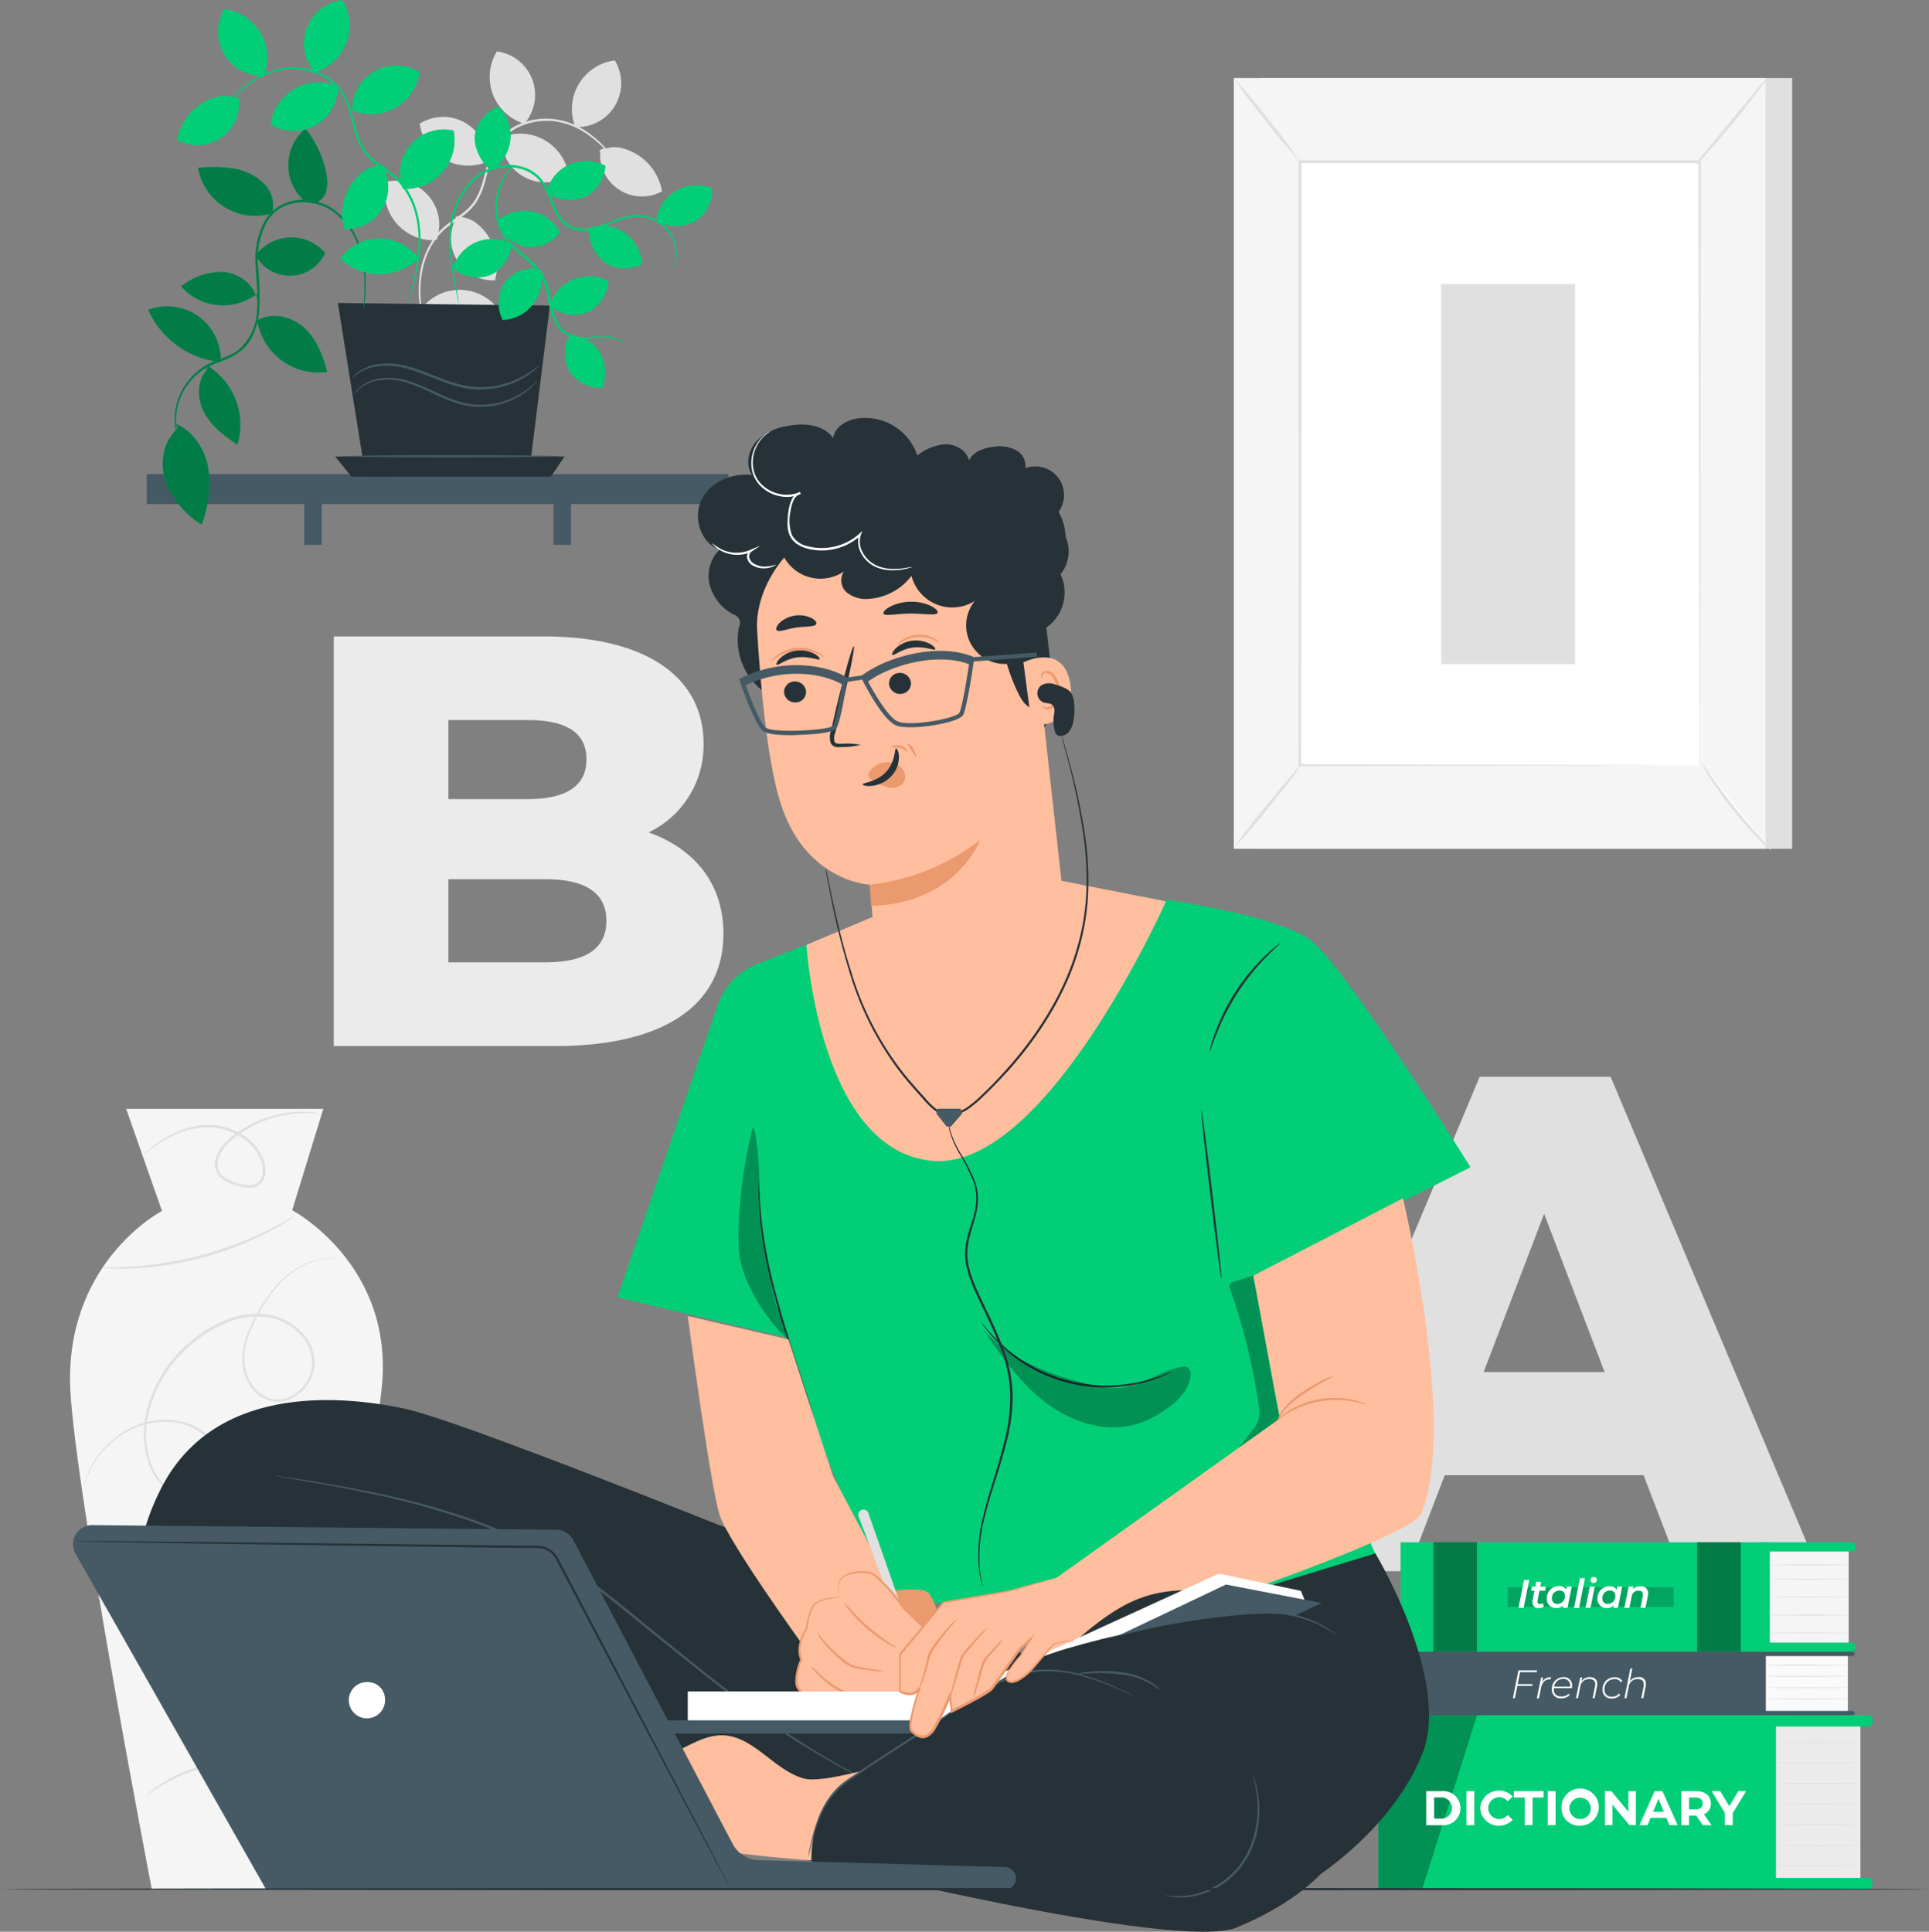 <svg xmlns="http://www.w3.org/2000/svg" width="351" height="351.515" viewBox="0 0 351 351.515"><rect x="0" y="0" width="351" height="351.515" fill="#808080" stroke="none"/><g transform="translate(-24.61 -25)"><path d="M391.346,350.715H355.18l-6.716,17.48H323.78l37.752-89.975h23.825L423.233,368.2H398.07Zm-7.088-18.764-11-28.792-11,28.792Z" transform="translate(-67.68 -57.284)" fill="#e0e0e0"/><path d="M174,228.757c0,12.883-10.624,20.451-30.665,20.451H103.1V174.67h38.116c19.592,0,29.171,7.985,29.171,19.484a17.592,17.592,0,0,1-10,16.18C168.794,213.32,174,219.7,174,228.757ZM123.96,189.89v14.377h14.477c7.026,0,10.647-2.445,10.647-7.243s-3.621-7.134-10.647-7.134Zm28.746,36.522c0-5.107-3.869-7.56-11.073-7.56H123.961v15.12h17.673c7.235,0,11.073-2.445,11.073-7.56Z" transform="translate(-17.757 -33.859)" fill="#ebebeb"/><path d="M55.973,427.851S41.109,350.837,41.07,335c-.054-21.929,16.737-30.657,16.737-30.657L51.292,285.77H87.164L81.5,304.209s18.888,10.013,16.249,32.754c-4.89,42.519-12.775,90.888-12.775,90.888Z" transform="translate(-3.724 -58.992)" fill="#f5f5f5"/><path d="M90.922,321.013a1.75,1.75,0,0,1-.4,0,8.889,8.889,0,0,0-1.168-.054A11.351,11.351,0,0,0,85,321.91a15.414,15.414,0,0,0-5.587,4.271,26.652,26.652,0,0,0-2.569,3.614,31.25,31.25,0,0,0-2.252,4.434,13.154,13.154,0,0,0-1.045,5.285,8.233,8.233,0,0,0,2.12,5.293,5.8,5.8,0,0,0,2.538,1.586,4.975,4.975,0,0,0,3.1-.077,7.2,7.2,0,0,0,4.3-4.643,6.964,6.964,0,0,0-1.5-6.438,10.5,10.5,0,0,0-6.19-3.567,14.06,14.06,0,0,0-7.421.913,23.144,23.144,0,0,0-6.654,4.062A23.438,23.438,0,0,0,55.986,349.6a16.156,16.156,0,0,0,.147,7.258,10.748,10.748,0,0,0,3.536,5.9,6.144,6.144,0,0,0,2.971,1.331,4.55,4.55,0,0,0,3.1-.6,6.7,6.7,0,0,0,2.167-8.117,7.127,7.127,0,0,0-1.71-2.252,9.989,9.989,0,0,0-4.844-2.252,13.827,13.827,0,0,0-9.038,1.548,16.172,16.172,0,0,0-5.331,4.6,14.98,14.98,0,0,0-2.159,3.923c-.356.967-.48,1.5-.511,1.493a10.787,10.787,0,0,1,.41-1.548,14.57,14.57,0,0,1,2.1-4.016,16.365,16.365,0,0,1,5.355-4.728,14.176,14.176,0,0,1,9.285-1.671A10.431,10.431,0,0,1,66.5,352.79a7.591,7.591,0,0,1,1.818,2.375,6.825,6.825,0,0,1,.627,3.049,6.732,6.732,0,0,1-2.925,5.633,5.029,5.029,0,0,1-3.358.673,6.485,6.485,0,0,1-3.2-1.455,11.081,11.081,0,0,1-3.714-6.113,16.667,16.667,0,0,1-.17-7.475A23.987,23.987,0,0,1,63.5,336.214a23.631,23.631,0,0,1,6.817-4.147A14.5,14.5,0,0,1,78,331.154a11.018,11.018,0,0,1,6.446,3.753,8.635,8.635,0,0,1,1.671,3.281,6.531,6.531,0,0,1-.1,3.6,7.6,7.6,0,0,1-4.643,4.937,5.494,5.494,0,0,1-3.327.077,6.144,6.144,0,0,1-2.724-1.725,8.635,8.635,0,0,1-2.174-5.525,13.611,13.611,0,0,1,1.106-5.416,31.768,31.768,0,0,1,2.321-4.465,25.918,25.918,0,0,1,2.631-3.629,15.336,15.336,0,0,1,5.726-4.271,11.128,11.128,0,0,1,4.434-.874,6.962,6.962,0,0,1,1.563.124Z" transform="translate(-4.457 -66.936)" fill="#e0e0e0"/><path d="M92.575,394.917a13.069,13.069,0,0,1-.333,3.923,16.783,16.783,0,0,1-1.548,4.341,16.428,16.428,0,0,1-3.761,4.836,15.568,15.568,0,0,1-6.546,3.451,16.033,16.033,0,0,1-8.512-.124,14.855,14.855,0,0,1-7.66-5.416,14.3,14.3,0,0,1-2.94-9.587,7.1,7.1,0,0,1,2.089-4.7,5.153,5.153,0,0,1,4.9-.975,6.19,6.19,0,0,1,3.791,3.041,6.964,6.964,0,0,1,.5,4.643,8.589,8.589,0,0,1-2.058,3.931,9.826,9.826,0,0,1-3.436,2.368,14.353,14.353,0,0,1-7.359.929,17.459,17.459,0,0,1-5.85-1.8,17.178,17.178,0,0,1-3.8-2.631,12.79,12.79,0,0,1-2.538-3,1.869,1.869,0,0,1,.178.193l.464.588a18.479,18.479,0,0,0,2.058,2.05,17.75,17.75,0,0,0,9.564,4.225,14.191,14.191,0,0,0,7.142-.959,9.456,9.456,0,0,0,3.273-2.321,8.171,8.171,0,0,0,1.927-3.73,6.523,6.523,0,0,0-.472-4.318,5.633,5.633,0,0,0-3.49-2.77,4.643,4.643,0,0,0-4.418.867,6.577,6.577,0,0,0-1.942,4.387,13.82,13.82,0,0,0,2.824,9.239,14.439,14.439,0,0,0,7.39,5.246,15.653,15.653,0,0,0,8.264.163,15.174,15.174,0,0,0,6.422-3.3,16.334,16.334,0,0,0,3.745-4.7,17.148,17.148,0,0,0,1.633-4.256,18.308,18.308,0,0,0,.449-2.863,3.919,3.919,0,0,1,.046-.774.983.983,0,0,1,.008-.2Z" transform="translate(-5.181 -82.667)" fill="#e0e0e0"/><path d="M88.473,442.215c-.046.1-1.6-.774-4.318-1.548a20.8,20.8,0,0,0-2.244-.542c-.774-.186-1.695-.271-2.615-.395a31.076,31.076,0,0,0-6.051,0,32,32,0,0,0-5.912,1.3c-.874.325-1.718.6-2.468.967a22.449,22.449,0,0,0-2.066,1.014c-2.476,1.37-3.815,2.53-3.869,2.445a5.713,5.713,0,0,1,.913-.836A9.989,9.989,0,0,1,61,443.747a18.07,18.07,0,0,1,1.625-1.052,19.029,19.029,0,0,1,2.074-1.083,25.831,25.831,0,0,1,2.484-1.029,27.516,27.516,0,0,1,12.164-1.354c.936.139,1.834.24,2.654.449a18.573,18.573,0,0,1,2.259.611,17.8,17.8,0,0,1,1.818.658,12.394,12.394,0,0,1,1.323.6,5.6,5.6,0,0,1,1.068.665Z" transform="translate(-7.764 -93.668)" fill="#e0e0e0"/><path d="M83.65,311a7.56,7.56,0,0,1-1.192.828c-.774.518-1.942,1.2-3.412,1.981a58.74,58.74,0,0,1-12.125,4.743,59.408,59.408,0,0,1-12.868,1.965c-1.671.062-3.018.054-3.946,0a7.509,7.509,0,0,1-1.447-.124,7.964,7.964,0,0,1,1.447-.07c.929,0,2.267-.054,3.923-.163a65.121,65.121,0,0,0,24.846-6.67c1.486-.774,2.677-1.362,3.482-1.826A7.812,7.812,0,0,1,83.65,311Z" transform="translate(-5.441 -64.7)" fill="#e0e0e0"/><path d="M90.254,286.774c0,.054-.882-.077-2.468-.077A21.294,21.294,0,0,0,77,289.684a20.009,20.009,0,0,0-2.12,1.462,10.746,10.746,0,0,0-1.927,1.873,5.61,5.61,0,0,0-1.184,2.484,2.824,2.824,0,0,0,.828,2.538,6.035,6.035,0,0,0,2.654,1.339,6.593,6.593,0,0,0,3.041.356,2.321,2.321,0,0,0,1.633-2.174,5.339,5.339,0,0,0-.6-2.886,9.1,9.1,0,0,0-4-4.024A11.7,11.7,0,0,0,70.3,289.29a13.929,13.929,0,0,0-4.527.673,20.767,20.767,0,0,0-5.912,3.1c-.634.472-1.114.859-1.439,1.13a3.41,3.41,0,0,1-.511.387,2.724,2.724,0,0,1,.441-.464c.3-.294.774-.7,1.385-1.215a19.894,19.894,0,0,1,5.919-3.3,14.091,14.091,0,0,1,4.643-.774,11.878,11.878,0,0,1,5.238,1.37,9.6,9.6,0,0,1,4.233,4.217,5.873,5.873,0,0,1,.658,3.165,3.505,3.505,0,0,1-.565,1.617,2.476,2.476,0,0,1-1.455,1,7,7,0,0,1-3.3-.356,6.608,6.608,0,0,1-2.871-1.47,3.35,3.35,0,0,1-.959-2.979,6,6,0,0,1,1.3-2.693,10.833,10.833,0,0,1,2.02-1.942,19.534,19.534,0,0,1,2.174-1.47,20.731,20.731,0,0,1,4.3-1.9,20.05,20.05,0,0,1,6.709-.929,15.673,15.673,0,0,1,1.842.155,3.479,3.479,0,0,1,.635.163Z" transform="translate(-7.533 -59.145)" fill="#e0e0e0"/><rect width="96.753" height="140.247" transform="translate(253.957 39.207)" fill="#e0e0e0"/><rect width="96.753" height="140.247" transform="translate(249.113 39.207)" fill="#f5f5f5"/><rect width="72.712" height="109.868" transform="translate(261.13 54.396)" fill="#fff"/><path d="M402.912,172.8v-8.11c0-5.269-.039-12.938-.062-22.633,0-19.344-.077-46.806-.124-79.111l.24.24H330.232l.263-.263c0,41.443-.039,79.7-.054,109.876l-.209-.209,52.926.116,14.624.054h.116l-14.578.054-53.058.116h-.279v-.13c0-30.177,0-68.417-.054-109.876V62.66h73.253v.263c-.054,32.367-.093,59.859-.124,79.273,0,9.664-.046,17.317-.062,22.571V172.3a1.015,1.015,0,0,1-.084.5Z" transform="translate(-69.071 -8.519)" fill="#e0e0e0"/><path d="M436.287,43.36a16.951,16.951,0,0,1-1.726,2.507c-1.122,1.5-2.716,3.544-4.542,5.757S426.5,55.8,425.237,57.18a16.31,16.31,0,0,1-2.128,2.151,19.224,19.224,0,0,1,1.849-2.414l4.643-5.649,4.643-5.656a18.716,18.716,0,0,1,2.043-2.252Z" transform="translate(-90.151 -4.153)" fill="#e0e0e0"/><path d="M424.73,204.52a90.439,90.439,0,0,0,12.682,15.847" transform="translate(-90.517 -40.611)" fill="#fff"/><path d="M437.412,220.358a15.067,15.067,0,0,1-2.205-2.012,70.785,70.785,0,0,1-4.79-5.416,69.512,69.512,0,0,1-4.209-5.85,15.549,15.549,0,0,1-1.478-2.6,18.421,18.421,0,0,1,1.787,2.391c1.068,1.493,2.561,3.544,4.31,5.734s3.42,4.1,4.643,5.471a19.118,19.118,0,0,1,1.942,2.283Z" transform="translate(-90.517 -40.602)" fill="#e0e0e0"/><path d="M314.73,219.888,327.4,204.25" transform="translate(-65.632 -40.55)" fill="#fff"/><path d="M327.4,204.25a98.454,98.454,0,0,1-6.136,7.985,98.9,98.9,0,0,1-6.538,7.653,98.754,98.754,0,0,1,6.128-7.985C324.355,207.585,327.318,204.164,327.4,204.25Z" transform="translate(-65.632 -40.55)" fill="#e0e0e0"/><path d="M314.749,43.359A89.909,89.909,0,0,1,320.9,50.71a83.705,83.705,0,0,1,5.734,7.684,87.526,87.526,0,0,1-6.152-7.359,85.559,85.559,0,0,1-5.733-7.676Z" transform="translate(-65.636 -4.153)" fill="#e0e0e0"/><rect width="24.351" height="69.129" transform="translate(286.842 76.704)" fill="#e0e0e0"/><rect width="14.864" height="17.673" transform="translate(346.129 306.786)" fill="#f5f5f5"/><rect width="67.179" height="19.932" transform="translate(279.461 305.633)" fill="#02ce77"/><path d="M455.067,389.359h-16.6V387.68h16.6a.843.843,0,0,1,.843.836h0a.843.843,0,0,1-.843.843Z" transform="translate(-93.625 -82.047)" fill="#02ce77"/><path d="M455.067,412.959h-16.6V411.28h16.6a.836.836,0,0,1,.843.836h0a.843.843,0,0,1-.843.843Z" transform="translate(-93.625 -87.386)" fill="#02ce77"/><g transform="translate(333.424 305.633)" opacity="0.4"><rect width="7.939" height="19.932"/></g><g transform="translate(285.419 305.633)" opacity="0.4"><rect width="7.939" height="19.932"/></g><path d="M455.139,392.973c0,.046-3.219.085-7.181.085s-7.188-.039-7.188-.085,3.219-.093,7.188-.093S455.139,392.88,455.139,392.973Z" transform="translate(-94.145 -83.223)" fill="#e0e0e0"/><path d="M455.139,396.345c0,.054-3.219.093-7.181.093s-7.188-.039-7.188-.093,3.219-.085,7.188-.085S455.139,396.3,455.139,396.345Z" transform="translate(-94.145 -83.988)" fill="#e0e0e0"/><path d="M455.139,400.565c0,.046-3.219.085-7.181.085s-7.188-.039-7.188-.085,3.219-.085,7.188-.085S455.139,400.519,455.139,400.565Z" transform="translate(-94.145 -84.943)" fill="#e0e0e0"/><path d="M455.139,404.783c0,.046-3.219.085-7.181.085s-7.188-.039-7.188-.085,3.219-.093,7.188-.093S455.139,404.729,455.139,404.783Z" transform="translate(-94.145 -85.895)" fill="#e0e0e0"/><path d="M455.139,408.975c0,.054-3.219.093-7.181.093s-7.188-.039-7.188-.093,3.219-.085,7.188-.085S455.139,408.975,455.139,408.975Z" transform="translate(-94.145 -86.845)" fill="#e0e0e0"/><g transform="translate(298.929 313.827)" opacity="0.2"><rect width="30.224" height="3.59"/></g><rect width="15.096" height="10.771" transform="translate(345.75 325.96)" fill="#fafafa"/><rect width="64.231" height="11.552" transform="translate(281.689 325.573)" fill="#455a64"/><path d="M439.26,414.231h16.249a.4.4,0,0,0,.4-.395h0a.387.387,0,0,0-.395-.387H439.26Z" transform="translate(-93.804 -87.877)" fill="#455a64"/><path d="M439.26,427.36h16.288a.325.325,0,0,1,.325.325v.17a.325.325,0,0,1-.325.325H439.26v-.82Z" transform="translate(-93.804 -91.024)" fill="#455a64"/><path d="M454.786,416.565c0,.054-3.343.093-7.467.093s-7.459,0-7.459-.093,3.343-.085,7.459-.085S454.786,416.519,454.786,416.565Z" transform="translate(-93.94 -88.563)" fill="#e0e0e0"/><path d="M454.786,419.2c0,.046-3.343.085-7.467.085s-7.459,0-7.459-.085,3.343-.093,7.459-.093S454.786,419.149,454.786,419.2Z" transform="translate(-93.94 -89.157)" fill="#e0e0e0"/><path d="M454.786,421.835c0,.046-3.343.085-7.467.085s-7.459-.039-7.459-.085,3.343-.085,7.459-.085S454.786,421.789,454.786,421.835Z" transform="translate(-93.94 -89.754)" fill="#e0e0e0"/><path d="M454.786,424.465c0,.054-3.343.093-7.467.093s-7.459-.039-7.459-.093,3.343-.085,7.459-.085S454.786,424.419,454.786,424.465Z" transform="translate(-93.94 -90.349)" fill="#e0e0e0"/><rect width="15.406" height="29.195" transform="translate(347.731 338.147)" fill="#ebebeb"/><rect width="72.317" height="31.647" transform="translate(275.414 337.118)" fill="#02ce77"/><path d="M458.231,468.678H439.66V466.62h18.571a1.029,1.029,0,0,1,1.037,1.068h0a1.029,1.029,0,0,1-1.037.99Z" transform="translate(-93.894 -99.905)" fill="#02ce77"/><path d="M439.64,428.37H458.4a.851.851,0,0,1,.851.851v.348a.851.851,0,0,1-.851.851H439.64Z" transform="translate(-93.89 -91.252)" fill="#02ce77"/><path d="M457.6,434.733c0,.046-3.451.085-7.738.085s-7.7-.039-7.7-.085,3.443-.093,7.7-.093S457.6,434.679,457.6,434.733Z" transform="translate(-94.46 -92.67)" fill="#e0e0e0"/><path d="M457.6,439.565c0,.054-3.451.093-7.738.093s-7.7,0-7.7-.093,3.443-.085,7.7-.085S457.6,439.519,457.6,439.565Z" transform="translate(-94.46 -93.765)" fill="#e0e0e0"/><path d="M457.6,444.4c0,.054-3.451.093-7.738.093s-7.7-.039-7.7-.093,3.443-.085,7.7-.085S457.6,444.359,457.6,444.4Z" transform="translate(-94.46 -94.86)" fill="#e0e0e0"/><path d="M457.6,449.245c0,.046-3.451.093-7.738.093s-7.7-.046-7.7-.093,3.443-.085,7.7-.085S457.6,449.2,457.6,449.245Z" transform="translate(-94.46 -95.955)" fill="#e0e0e0"/><path d="M457.6,454.085c0,.046-3.451.085-7.738.085s-7.7-.039-7.7-.085,3.443-.085,7.7-.085S457.6,454.039,457.6,454.085Z" transform="translate(-94.46 -97.05)" fill="#e0e0e0"/><path d="M457.6,458.973c0,.046-3.451.085-7.738.085s-7.7-.039-7.7-.085,3.443-.093,7.7-.093S457.6,458.88,457.6,458.973Z" transform="translate(-94.46 -98.154)" fill="#e0e0e0"/><path d="M457.6,463.763c0,.046-3.451.085-7.738.085s-7.7,0-7.7-.085,3.443-.093,7.7-.093S457.6,463.709,457.6,463.763Z" transform="translate(-94.46 -99.238)" fill="#e0e0e0"/><g transform="translate(275.414 337.118)" opacity="0.3"><path d="M366.684,428.37l-9.958,31.655H348.74V428.37Z" transform="translate(-348.74 -428.37)"/></g><path d="M360,446.22h2.817a3.114,3.114,0,1,1,0,6.2H360Zm2.747,5.014a1.934,1.934,0,0,0,0-3.869h-1.308v3.869Z" transform="translate(-75.873 -95.29)" fill="#fff"/><path d="M369.45,446.22h1.431v6.19H369.45Z" transform="translate(-78.011 -95.29)" fill="#fff"/><path d="M372.69,449.284a3.412,3.412,0,0,1,5.912-2.1l-.921.851a1.985,1.985,0,1,0,0,2.5l.921.851a3.4,3.4,0,0,1-5.912-2.1Z" transform="translate(-78.744 -95.259)" fill="#fff"/><path d="M382.571,447.388H380.59V446.22h5.416v1.168h-2v5.022h-1.439Z" transform="translate(-80.531 -95.29)" fill="#fff"/><path d="M388.56,446.22h1.431v6.19H388.56Z" transform="translate(-82.334 -95.29)" fill="#fff"/><path d="M391.809,449.175a3.389,3.389,0,1,1,3.389,3.2,3.2,3.2,0,0,1-3.389-3.2Zm5.324,0a1.942,1.942,0,1,0-1.934,1.981,1.888,1.888,0,0,0,1.934-1.981Z" transform="translate(-83.068 -95.15)" fill="#fff"/><path d="M407.649,446.22v6.19h-1.176l-3.1-3.753v3.753H402v-6.19h1.184l3.1,3.761V446.22Z" transform="translate(-85.375 -95.29)" fill="#fff"/><path d="M415.04,451.087h-2.878l-.549,1.323H410.15l2.755-6.19h1.416l2.77,6.19h-1.5ZM414.584,450l-.975-2.4-.983,2.368Z" transform="translate(-87.218 -95.29)" fill="#fff"/><path d="M423.908,452.412l-1.192-1.718H421.4v1.726H420v-6.19h2.685c1.656,0,2.685.859,2.685,2.252a2,2,0,0,1-1.269,1.95l1.385,1.989Zm-1.339-5.022H421.4v2.159h1.168c.874,0,1.315-.41,1.315-1.076s-.44-1.082-1.314-1.082Z" transform="translate(-89.447 -95.292)" fill="#fff"/><path d="M430.96,450.22v2.19h-1.431V450.2l-2.4-3.985h1.548l1.656,2.755,1.648-2.755h1.408Z" transform="translate(-91.06 -95.29)" fill="#fff"/><path d="M381.685,418.143l-.433,2.174h2.7l-.062.333h-2.7l-.457,2.244h-.364l1.014-5.084h3.4l-.07.333Z" transform="translate(-80.481 -88.863)" fill="#fff"/><path d="M388.584,419.439l-.062.356h-.116c-.859,0-1.424.518-1.625,1.548l-.395,1.95H386l.774-3.791h.356l-.162.774a1.741,1.741,0,0,1,1.617-.836Z" transform="translate(-81.755 -89.231)" fill="#fff"/><path d="M389.895,421.412v.24c0,.82.48,1.277,1.4,1.277a1.749,1.749,0,0,0,1.3-.5l.17.255a2.05,2.05,0,0,1-1.5.58,1.548,1.548,0,0,1-1.726-1.594,2.12,2.12,0,0,1,2.074-2.259A1.478,1.478,0,0,1,393.222,421a2.32,2.32,0,0,1-.046.418Zm.046-.279h2.917a1.623,1.623,0,0,0,0-.193,1.161,1.161,0,0,0-1.277-1.215,1.664,1.664,0,0,0-1.64,1.432Z" transform="translate(-82.555 -89.223)" fill="#fff"/><path d="M399.087,420.638a2.027,2.027,0,0,1-.046.418l-.433,2.19h-.364l.433-2.19a1.549,1.549,0,0,0,.039-.364c0-.588-.356-.936-1.068-.936a1.594,1.594,0,0,0-1.664,1.424l-.41,2.066h-.364l.774-3.792h.356l-.147.72a1.842,1.842,0,0,1,1.548-.774C398.615,419.431,399.087,419.864,399.087,420.638Z" transform="translate(-83.839 -89.223)" fill="#fff"/><path d="M401.449,421.713a2.159,2.159,0,0,1,2.182-2.275,1.547,1.547,0,0,1,1.439.712l-.3.186a1.238,1.238,0,0,0-1.161-.565,1.8,1.8,0,0,0-1.8,1.919,1.207,1.207,0,0,0,1.377,1.277,1.6,1.6,0,0,0,1.253-.549l.255.2a1.927,1.927,0,0,1-1.548.681,1.548,1.548,0,0,1-1.7-1.586Z" transform="translate(-85.249 -89.23)" fill="#fff"/><path d="M410.518,420.179a2.7,2.7,0,0,1-.039.418l-.441,2.19h-.364l.441-2.19a2.034,2.034,0,0,0,0-.364c0-.588-.356-.936-1.068-.936a1.6,1.6,0,0,0-1.664,1.424l-.41,2.066h-.364l1.076-5.416h.364l-.457,2.321a1.818,1.818,0,0,1,1.548-.735,1.168,1.168,0,0,1,1.377,1.223Z" transform="translate(-86.418 -88.764)" fill="#fff"/><path d="M382.7,396.54h.944l-1.014,5.084h-.944Z" transform="translate(-80.78 -84.051)" fill="#fff"/><path d="M385.824,400.426a1.276,1.276,0,0,0,0,.162.4.4,0,0,0,.457.441.944.944,0,0,0,.511-.155l.163.665a1.741,1.741,0,0,1-.936.232,1,1,0,0,1-1.114-1.037,1.424,1.424,0,0,1,0-.3l.371-1.834h-.635l.147-.727h.627l.178-.882h.9l-.178.882h1.045l-.147.727h-1.045Z" transform="translate(-81.447 -84.153)" fill="#fff"/><path d="M392.893,398.076l-.774,3.869h-.867l.077-.4a1.818,1.818,0,0,1-1.261.449,1.625,1.625,0,0,1-1.71-1.7,2.167,2.167,0,0,1,2.2-2.29,1.455,1.455,0,0,1,1.323.619l.108-.573Zm-1.246,1.7a.913.913,0,0,0-1.029-.967,1.339,1.339,0,0,0-1.331,1.447.913.913,0,0,0,1.021.975,1.354,1.354,0,0,0,1.339-1.455Z" transform="translate(-82.288 -84.38)" fill="#fff"/><path d="M395.836,396.14h.9l-1.068,5.416h-.913Z" transform="translate(-83.737 -83.961)" fill="#fff"/><path d="M398.242,397.593h.9l-.774,3.869h-.913Zm.116-1.153a.58.58,0,0,1,.619-.58.5.5,0,0,1,.542.487.58.58,0,0,1-.619.6.511.511,0,0,1-.542-.511Z" transform="translate(-84.348 -83.897)" fill="#fff"/><path d="M404.763,398.082l-.774,3.869h-.836l.077-.4a1.834,1.834,0,0,1-1.261.449,1.625,1.625,0,0,1-1.71-1.7,2.167,2.167,0,0,1,2.19-2.267,1.439,1.439,0,0,1,1.315.619l.108-.573Zm-1.254,1.7a.913.913,0,0,0-1.021-.967,1.346,1.346,0,0,0-1.339,1.447.921.921,0,0,0,1.029.975,1.346,1.346,0,0,0,1.331-1.455Z" transform="translate(-84.98 -84.387)" fill="#fff"/><path d="M410.908,399.346a2.541,2.541,0,0,1-.046.464l-.426,2.151h-.913l.426-2.128a2.135,2.135,0,0,0,0-.3c0-.449-.24-.7-.774-.7a1.23,1.23,0,0,0-1.269,1.122l-.41,2.012h-.9l.774-3.869h.867l-.085.426a1.965,1.965,0,0,1,1.339-.472,1.246,1.246,0,0,1,1.424,1.3Z" transform="translate(-86.413 -84.389)" fill="#fff"/><rect width="105.868" height="5.447" transform="translate(51.313 111.276)" fill="#455a64"/><path d="M159.956,62.439a.338.338,0,0,0-.077-.17l-.255-.472c-.232-.41-.6-1.006-1.114-1.741a18.725,18.725,0,0,0-5.517-5.215,13.572,13.572,0,0,0-4.952-1.818,12.28,12.28,0,0,0-6.02.627,9.788,9.788,0,0,0-5.146,4.217c-1.184,2.066-1.548,4.488-2.252,6.8a12.443,12.443,0,0,1-1.439,3.25,9.9,9.9,0,0,1-2.43,2.406c-.921.681-1.88,1.292-2.755,2a11.863,11.863,0,0,0-2.244,2.43,14.98,14.98,0,0,0-2.321,5.6,20.033,20.033,0,0,0-.31,5.262,40.36,40.36,0,0,0,1.346,7.49c.232.867.426,1.548.557,1.989a3.956,3.956,0,0,0,.224.689,4.7,4.7,0,0,0-.147-.7c-.116-.5-.271-1.168-.472-2.012a42.875,42.875,0,0,1-1.207-7.467,19.436,19.436,0,0,1,.348-5.177,14.7,14.7,0,0,1,2.267-5.416,11.916,11.916,0,0,1,2.174-2.321c.851-.689,1.811-1.292,2.747-1.981a10.167,10.167,0,0,0,2.546-2.507A12.473,12.473,0,0,0,135,64.845c.7-2.321,1.083-4.743,2.213-6.724a9.4,9.4,0,0,1,4.929-4.055,11.986,11.986,0,0,1,5.834-.65,13.293,13.293,0,0,1,4.844,1.733,19.112,19.112,0,0,1,5.54,5.053c.534.72.921,1.3,1.176,1.695A4.984,4.984,0,0,0,159.956,62.439Z" transform="translate(-22.274 -6.31)" fill="#e0e0e0"/><path d="M131.373,76.121c.642-.588.952-.178,1.811,0a5.285,5.285,0,0,1,2.321,1.161A9.765,9.765,0,0,1,138.661,87.5,7.614,7.614,0,0,1,131.7,76.059" transform="translate(-23.992 -11.496)" fill="#e0e0e0"/><path d="M165.46,60.525c.317-.774.774-.565,1.617-.774a5.417,5.417,0,0,1,2.584.046,9.773,9.773,0,0,1,7.266,7.854,7.614,7.614,0,0,1-11.235-7.32" transform="translate(-31.864 -7.831)" fill="#e0e0e0"/><path d="M123.959,96.194a8.79,8.79,0,0,1,13.835.712,10.872,10.872,0,0,1-7.165,2.824,11.111,11.111,0,0,1-7.219-2.917" transform="translate(-22.351 -15.421)" fill="#e0e0e0"/><path d="M124.221,78.333A8.9,8.9,0,0,1,115.23,67.7a7.993,7.993,0,0,1,9.285,10.539" transform="translate(-20.462 -9.615)" fill="#e0e0e0"/><path d="M135.309,60.762A8.9,8.9,0,0,1,123.3,53.728a7.993,7.993,0,0,1,12.264,6.848" transform="translate(-22.326 -6.219)" fill="#e0e0e0"/><path d="M142.747,57.025a8.9,8.9,0,0,1,12.017,7.034A8,8,0,0,1,142.5,57.2" transform="translate(-26.669 -7.109)" fill="#e0e0e0"/><path d="M145.819,50.175a8.9,8.9,0,0,1-4.743-13.085,7.993,7.993,0,0,1,5.061,13.085" transform="translate(-26.05 -2.735)" fill="#e0e0e0"/><path d="M159.635,51.087a8.914,8.914,0,0,1,7.273-11.877A7.985,7.985,0,0,1,159.8,51.335" transform="translate(-30.426 -3.215)" fill="#e0e0e0"/><path d="M109.107,127.853,104.07,96.26l38.573.464-3.807,30.711" transform="translate(-17.976 -16.121)" fill="#263238"/><path d="M131.873,87.079a6.577,6.577,0,0,0,6.4.542,6.964,6.964,0,0,0,3.505-5.533,7.413,7.413,0,0,0-10.647,4.426" transform="translate(-24.097 -12.712)" fill="#02ce77"/><path d="M154.655,95.869a6.569,6.569,0,0,0,6.407.542,6.964,6.964,0,0,0,3.5-5.533A7.405,7.405,0,0,0,153.92,95.3" transform="translate(-29.253 -14.7)" fill="#02ce77"/><path d="M141.992,77.227a6.577,6.577,0,0,0,5.053,3.969,6.918,6.918,0,0,0,5.965-2.7,7.39,7.39,0,0,0-11.32-2.151" transform="translate(-26.486 -11.217)" fill="#02ce77"/><path d="M148.467,88.128a6.585,6.585,0,0,0-5.726,2.847,6.964,6.964,0,0,0-.132,6.554,7.4,7.4,0,0,0,6.809-9.285" transform="translate(-26.524 -14.28)" fill="#02ce77"/><path d="M158.207,104.1a6.577,6.577,0,0,0,.155,6.422,6.918,6.918,0,0,0,5.881,2.886,7.869,7.869,0,0,0-.371-6.391c-1.014-1.842-2.84-2.755-5.122-3.273" transform="translate(-30.051 -17.813)" fill="#02ce77"/><path d="M164.767,96.552a4.557,4.557,0,0,0-1.548-.967,6.7,6.7,0,0,0-2.1-.371,26.619,26.619,0,0,0-2.847.17,8.272,8.272,0,0,1-3.5-.3,5.362,5.362,0,0,1-2.894-2.793,15.971,15.971,0,0,1-1.246-4.271,12.457,12.457,0,0,0-1.486-4.38,15.785,15.785,0,0,0-3.265-3.312,15.87,15.87,0,0,1-3.1-3.165,10.454,10.454,0,0,1-1.548-7.266,10.059,10.059,0,0,1,1.9-4.643,7.684,7.684,0,0,1,.921-1.014,1.822,1.822,0,0,1,.364-.31,1.9,1.9,0,0,1-.3.364,9.517,9.517,0,0,0-.851,1.06,10.578,10.578,0,0,0-.155,11.607,15.522,15.522,0,0,0,3.1,3.1,15.908,15.908,0,0,1,3.35,3.4,12.635,12.635,0,0,1,1.524,4.511,15.668,15.668,0,0,0,1.184,4.171,5.037,5.037,0,0,0,2.67,2.646,8.225,8.225,0,0,0,3.366.333,23.705,23.705,0,0,1,2.878-.108,6.508,6.508,0,0,1,2.136.449,3.436,3.436,0,0,1,1.161.774,1.548,1.548,0,0,1,.24.271.4.4,0,0,1,.046.046Z" transform="translate(-26.358 -8.806)" fill="#02ce77"/><path d="M164.767,96.552a4.557,4.557,0,0,0-1.548-.967,6.7,6.7,0,0,0-2.1-.371,26.619,26.619,0,0,0-2.847.17,8.272,8.272,0,0,1-3.5-.3,5.362,5.362,0,0,1-2.894-2.793,15.971,15.971,0,0,1-1.246-4.271,12.457,12.457,0,0,0-1.486-4.38,15.785,15.785,0,0,0-3.265-3.312,15.87,15.87,0,0,1-3.1-3.165,10.454,10.454,0,0,1-1.548-7.266,10.059,10.059,0,0,1,1.9-4.643,7.684,7.684,0,0,1,.921-1.014,1.822,1.822,0,0,1,.364-.31,1.9,1.9,0,0,1-.3.364,9.517,9.517,0,0,0-.851,1.06,10.578,10.578,0,0,0-.155,11.607,15.522,15.522,0,0,0,3.1,3.1,15.908,15.908,0,0,1,3.35,3.4,12.635,12.635,0,0,1,1.524,4.511,15.668,15.668,0,0,0,1.184,4.171,5.037,5.037,0,0,0,2.67,2.646,8.225,8.225,0,0,0,3.366.333,23.705,23.705,0,0,1,2.878-.108,6.508,6.508,0,0,1,2.136.449,3.436,3.436,0,0,1,1.161.774,1.548,1.548,0,0,1,.24.271.4.4,0,0,1,.046.046Z" transform="translate(-26.358 -8.806)" fill="#02ce77"/><path d="M72.658,107.275a9.757,9.757,0,0,0-13.208-9.61,16.249,16.249,0,0,0,12.86,9.494" transform="translate(-7.882 -16.295)" fill="#02ce77"/><path d="M72.814,111.781c-1.888,2.074-1.764,5.416-.418,7.862s3.675,4.2,6,5.757a12.651,12.651,0,0,0-5.416-14.369" transform="translate(-10.583 -19.462)" fill="#02ce77"/><path d="M84.964,99.422a11.251,11.251,0,0,0,12.8,10.059c-.774-3.025-1.95-6.082-4.294-8.14s-6.035-2.824-8.628-1.091" transform="translate(-13.625 -16.806)" fill="#02ce77"/><path d="M80.975,93.981c-.472-2.755-3.2-4.759-5.981-5.022a11.5,11.5,0,0,0-7.784,2.623,10.121,10.121,0,0,0,13.765,1.362" transform="translate(-9.637 -14.461)" fill="#02ce77"/><path d="M65.6,125.56c-2.646,2.259-3.312,6.291-2.213,9.6a15.965,15.965,0,0,0,6.577,7.869,20.924,20.924,0,0,0,1.223-10.2c-.588-3.412-2.639-6.7-5.811-8.086" transform="translate(-8.656 -22.564)" fill="#02ce77"/><path d="M84.4,84.412a8.14,8.14,0,0,1,12.9-.774,7.034,7.034,0,0,1-12.7.325" transform="translate(-13.526 -12.63)" fill="#02ce77"/><path d="M84.655,72.7A10.578,10.578,0,0,1,71.16,64.432a24.413,24.413,0,0,1,6.376.093A10.345,10.345,0,0,1,83.177,67.3a5.6,5.6,0,0,1,1.478,5.416" transform="translate(-10.531 -8.883)" fill="#02ce77"/><path d="M95.581,68.608a8.643,8.643,0,0,1-.054-13.348A18.106,18.106,0,0,1,99.3,63.323a6.786,6.786,0,0,1,0,3.343,3.1,3.1,0,0,1-2.321,2.182" transform="translate(-15.336 -6.846)" fill="#02ce77"/><g transform="translate(51.568 80.734)" opacity="0.4"><path d="M72.658,107.275a9.757,9.757,0,0,0-13.208-9.61,16.249,16.249,0,0,0,12.86,9.494" transform="translate(-59.45 -97.029)"/></g><g transform="translate(60.807 91.568)" opacity="0.4"><path d="M72.814,111.781c-1.888,2.074-1.764,5.416-.418,7.862s3.675,4.2,6,5.757a12.651,12.651,0,0,0-5.416-14.369" transform="translate(-71.389 -111.03)"/></g><g transform="translate(71.215 82.484)" opacity="0.4"><path d="M84.964,99.422a11.251,11.251,0,0,0,12.8,10.059c-.774-3.025-1.95-6.082-4.294-8.14s-6.035-2.824-8.628-1.091" transform="translate(-84.84 -99.29)"/></g><g transform="translate(57.573 74.462)" opacity="0.4"><path d="M80.975,93.981c-.472-2.755-3.2-4.759-5.981-5.022a11.5,11.5,0,0,0-7.784,2.623,10.121,10.121,0,0,0,13.765,1.362" transform="translate(-67.21 -88.923)"/></g><g transform="translate(54.218 102.176)" opacity="0.4"><path d="M65.6,125.56c-2.646,2.259-3.312,6.291-2.213,9.6a15.965,15.965,0,0,0,6.577,7.869,20.924,20.924,0,0,0,1.223-10.2c-.588-3.412-2.639-6.7-5.811-8.086" transform="translate(-62.875 -124.74)"/></g><g transform="translate(70.874 68.198)" opacity="0.4"><path d="M84.4,84.412a8.14,8.14,0,0,1,12.9-.774,7.034,7.034,0,0,1-12.7.325" transform="translate(-84.4 -80.828)"/></g><g transform="translate(60.629 55.383)" opacity="0.4"><path d="M84.655,72.7A10.578,10.578,0,0,1,71.16,64.432a24.413,24.413,0,0,1,6.376.093A10.345,10.345,0,0,1,83.177,67.3a5.6,5.6,0,0,1,1.478,5.416" transform="translate(-71.16 -64.266)"/></g><g transform="translate(77.066 48.414)" opacity="0.4"><path d="M95.581,68.608a8.643,8.643,0,0,1-.054-13.348A18.106,18.106,0,0,1,99.3,63.323a6.786,6.786,0,0,1,0,3.343,3.1,3.1,0,0,1-2.321,2.182" transform="translate(-92.403 -55.26)"/></g><path d="M100.117,91.785a.774.774,0,0,1,0-.217v-.634c0-.557.085-1.377.108-2.437a21.859,21.859,0,0,0-1.393-8.759,13.363,13.363,0,0,0-3.5-4.968,9.409,9.409,0,0,0-6.415-2.321,7.985,7.985,0,0,0-3.644.867,7.243,7.243,0,0,0-2.8,2.67,14.452,14.452,0,0,0-1.617,8.063,54.073,54.073,0,0,1,.186,8.512,13.015,13.015,0,0,1-1.052,3.931,8.155,8.155,0,0,1-2.375,3.1,11.955,11.955,0,0,1-3.3,1.7,16.83,16.83,0,0,0-3.1,1.416,11.2,11.2,0,0,0-4.093,4.457,10.833,10.833,0,0,0-1.19,4.84,11.677,11.677,0,0,0,.619,3.768,14.423,14.423,0,0,0,1.462,2.933.921.921,0,0,1-.139-.17,4.72,4.72,0,0,1-.371-.518,10.059,10.059,0,0,1-1.106-2.19A11.553,11.553,0,0,1,65.7,112a10.949,10.949,0,0,1,1.153-5.014,11.5,11.5,0,0,1,4.171-4.643c1.9-1.277,4.426-1.586,6.36-3.1a9.959,9.959,0,0,0,3.265-6.786c.3-2.662-.1-5.509-.209-8.419a14.549,14.549,0,0,1,1.687-8.272,7.513,7.513,0,0,1,2.956-2.809,8.465,8.465,0,0,1,3.8-.967,9.765,9.765,0,0,1,6.647,2.484A13.7,13.7,0,0,1,99.1,79.59a18.269,18.269,0,0,1,1.215,5.006,27.547,27.547,0,0,1,.108,3.869c-.046,1.068-.124,1.888-.186,2.445a5.26,5.26,0,0,1-.077.634A.774.774,0,0,1,100.117,91.785Z" transform="translate(-9.295 -10.632)" fill="#02ce77"/><g transform="translate(56.404 61.366)" opacity="0.4"><path d="M100.117,91.785a.774.774,0,0,1,0-.217v-.634c0-.557.085-1.377.108-2.437a21.859,21.859,0,0,0-1.393-8.759,13.363,13.363,0,0,0-3.5-4.968,9.409,9.409,0,0,0-6.415-2.321,7.985,7.985,0,0,0-3.644.867,7.243,7.243,0,0,0-2.8,2.67,14.452,14.452,0,0,0-1.617,8.063,54.073,54.073,0,0,1,.186,8.512,13.015,13.015,0,0,1-1.052,3.931,8.155,8.155,0,0,1-2.375,3.1,11.955,11.955,0,0,1-3.3,1.7,16.83,16.83,0,0,0-3.1,1.416,11.2,11.2,0,0,0-4.093,4.457,10.833,10.833,0,0,0-1.19,4.84,11.677,11.677,0,0,0,.619,3.768,14.423,14.423,0,0,0,1.462,2.933.921.921,0,0,1-.139-.17,4.72,4.72,0,0,1-.371-.518,10.059,10.059,0,0,1-1.106-2.19A11.553,11.553,0,0,1,65.7,112a10.949,10.949,0,0,1,1.153-5.014,11.5,11.5,0,0,1,4.171-4.643c1.9-1.277,4.426-1.586,6.36-3.1a9.959,9.959,0,0,0,3.265-6.786c.3-2.662-.1-5.509-.209-8.419a14.549,14.549,0,0,1,1.687-8.272,7.513,7.513,0,0,1,2.956-2.809,8.465,8.465,0,0,1,3.8-.967,9.765,9.765,0,0,1,6.647,2.484A13.7,13.7,0,0,1,99.1,79.59a18.269,18.269,0,0,1,1.215,5.006,27.547,27.547,0,0,1,.108,3.869c-.046,1.068-.124,1.888-.186,2.445a5.26,5.26,0,0,1-.077.634A.774.774,0,0,1,100.117,91.785Z" transform="translate(-65.699 -71.999)"/></g><path d="M170.865,83.026a8.148,8.148,0,0,0,.58-2.824,7.119,7.119,0,0,0-.774-3.265,6.817,6.817,0,0,0-3.149-3.033,7.026,7.026,0,0,0-2.476-.673,8.016,8.016,0,0,0-2.77.325c-1.9.5-3.761,1.548-6,2.02a7.157,7.157,0,0,1-3.474-.085A5.184,5.184,0,0,1,150,73.23c-1.346-2.089-1.733-4.7-3.358-6.631a6.593,6.593,0,0,0-3.049-2,8.581,8.581,0,0,0-3.559-.356,9.107,9.107,0,0,0-5.919,3.1,14.028,14.028,0,0,0-2.94,5.416,16.373,16.373,0,0,0-.65,5.416,59.143,59.143,0,0,0,1,7.877c.155.9.279,1.609.364,2.136.039.224.062.41.085.557a.728.728,0,0,1,0,.193.774.774,0,0,1-.054-.186c-.039-.147-.077-.325-.124-.549-.108-.518-.263-1.23-.449-2.12a54.982,54.982,0,0,1-1.137-7.9,16.729,16.729,0,0,1,.619-5.494,14.33,14.33,0,0,1,3-5.649,10.476,10.476,0,0,1,2.708-2.159A8.984,8.984,0,0,1,140,63.813a8.891,8.891,0,0,1,3.73.371,7.026,7.026,0,0,1,3.234,2.12c1.726,2.058,2.089,4.7,3.381,6.685a4.867,4.867,0,0,0,2.608,2.1,6.732,6.732,0,0,0,3.281.085c2.159-.41,4.039-1.47,5.981-1.973a8.248,8.248,0,0,1,2.886-.31,7.188,7.188,0,0,1,2.584.72,7.057,7.057,0,0,1,3.227,3.2,7.165,7.165,0,0,1,.7,3.374,6.732,6.732,0,0,1-.418,2.136,3.1,3.1,0,0,1-.325.7Z" transform="translate(-23.882 -8.768)" fill="#02ce77"/><path d="M153.526,68.821a7.475,7.475,0,0,0,6.879.457,6.964,6.964,0,0,0,3.482-5.54,7.413,7.413,0,0,0-10.647,4.426" transform="translate(-29.099 -8.56)" fill="#02ce77"/><path d="M163.06,78.91a7.475,7.475,0,0,0,3.2,6.074,6.964,6.964,0,0,0,6.546.116,7.877,7.877,0,0,0-3.049-5.633,7.792,7.792,0,0,0-6.275-1.153" transform="translate(-31.321 -12.01)" fill="#02ce77"/><path d="M179.348,75.284A7.513,7.513,0,0,0,186.235,75a6.964,6.964,0,0,0,2.894-5.873A7.405,7.405,0,0,0,179,74.657" transform="translate(-34.927 -9.854)" fill="#02ce77"/><path d="M139.023,61.545c-1.849-1.594-3.1-4.4-2.731-6.492a6.964,6.964,0,0,1,4.248-4.983,7.4,7.4,0,0,1-1.083,11.475" transform="translate(-25.251 -5.671)" fill="#02ce77"/><path d="M75.83,50.371a.338.338,0,0,1,.077-.17l.255-.472c.232-.41.6-1.006,1.114-1.741a18.725,18.725,0,0,1,5.517-5.215,13.572,13.572,0,0,1,4.952-1.811,12.272,12.272,0,0,1,6.012.619A9.788,9.788,0,0,1,98.9,45.8c1.184,2.066,1.548,4.488,2.259,6.8a12.287,12.287,0,0,0,1.431,3.25,9.9,9.9,0,0,0,2.445,2.406c.921.681,1.888,1.292,2.755,2a11.862,11.862,0,0,1,2.244,2.43,14.849,14.849,0,0,1,2.321,5.6,19.693,19.693,0,0,1,.31,5.262,40.361,40.361,0,0,1-1.346,7.49c-.232.867-.426,1.548-.557,1.989a4.3,4.3,0,0,1-.224.689,4.7,4.7,0,0,1,.147-.7c.116-.5.271-1.168.472-2.012a43.641,43.641,0,0,0,1.168-7.467,19.785,19.785,0,0,0-.356-5.177,14.7,14.7,0,0,0-2.267-5.416,11.483,11.483,0,0,0-2.174-2.321c-.851-.689-1.811-1.292-2.747-1.981a10.167,10.167,0,0,1-2.515-2.561,12.582,12.582,0,0,1-1.493-3.358c-.7-2.36-1.083-4.743-2.213-6.724a9.363,9.363,0,0,0-4.929-4.055,11.877,11.877,0,0,0-5.827-.65,13.286,13.286,0,0,0-4.883,1.733,19.213,19.213,0,0,0-5.54,5.053c-.534.72-.921,1.3-1.176,1.7a4.984,4.984,0,0,1-.375.6Z" transform="translate(-11.587 -3.581)" fill="#02ce77"/><path d="M112.755,64.05c-.642-.6-.952-.178-1.811,0a5.354,5.354,0,0,0-2.321,1.153,9.781,9.781,0,0,0-3.165,10.245A7.614,7.614,0,0,0,112.422,64" transform="translate(-18.203 -8.764)" fill="#02ce77"/><path d="M77.767,48.455c-.325-.774-.774-.573-1.625-.774a5.416,5.416,0,0,0-2.584.046A9.75,9.75,0,0,0,66.3,55.589a7.614,7.614,0,0,0,11.227-7.32" transform="translate(-9.431 -5.101)" fill="#02ce77"/><path d="M118.41,84.112a8.79,8.79,0,0,0-13.82.673,10.887,10.887,0,0,0,7.165,2.824,11.111,11.111,0,0,0,7.219-2.917" transform="translate(-18.093 -12.686)" fill="#02ce77"/><path d="M119.442,66.263a8.9,8.9,0,0,0,8.991-10.632,7.993,7.993,0,0,0-9.285,10.539" transform="translate(-21.277 -6.884)" fill="#02ce77"/><path d="M107.675,48.689a8.9,8.9,0,0,0,12.009-7.049A8,8,0,0,0,107.42,48.5" transform="translate(-18.734 -3.486)" fill="#02ce77"/><path d="M100.237,44.947A8.914,8.914,0,0,0,88.22,51.988a8,8,0,0,0,12.264-6.856" transform="translate(-14.39 -4.378)" fill="#02ce77"/><path d="M98.341,38.077A8.906,8.906,0,0,0,103.069,25a8,8,0,0,0-5.045,13.154" transform="translate(-16.17)" fill="#02ce77"/><path d="M84.314,39.017A8.914,8.914,0,0,0,77.041,27.14a7.985,7.985,0,0,0,7.1,12.125" transform="translate(-11.599 -0.484)" fill="#02ce77"/><path d="M103.44,132.36l2.948,3.66h36.3l2.476-3.66Z" transform="translate(-17.833 -24.287)" fill="#263238"/><path d="M144.682,132.249c0,.116-8.922.209-19.925.209s-19.917-.093-19.917-.209,8.914-.209,19.917-.209S144.682,132.133,144.682,132.249Z" transform="translate(-18.15 -24.215)" fill="#455a64"/><path d="M141.262,114.356a1.409,1.409,0,0,1-.232.3,8.417,8.417,0,0,1-.735.774,13.572,13.572,0,0,1-3.242,2.252,14.315,14.315,0,0,1-5.664,1.455,13.734,13.734,0,0,1-3.467-.294,19.918,19.918,0,0,1-3.536-1.168c-2.321-1-4.465-2.136-6.538-2.793a11.243,11.243,0,0,0-5.649-.542,7.273,7.273,0,0,0-3.467,1.609,12.166,12.166,0,0,0-.983,1.029,2.072,2.072,0,0,1,.178-.333,5.609,5.609,0,0,1,.7-.82,7.2,7.2,0,0,1,3.513-1.78,11.3,11.3,0,0,1,5.827.472c2.12.65,4.271,1.787,6.585,2.77a20.379,20.379,0,0,0,3.459,1.153,13.309,13.309,0,0,0,3.366.31,14.338,14.338,0,0,0,5.548-1.339,17.208,17.208,0,0,0,4.341-3.056Z" transform="translate(-18.808 -20.103)" fill="#455a64"/><path d="M141.506,110.764a2.512,2.512,0,0,1-.248.279,8.506,8.506,0,0,1-.774.727,14.779,14.779,0,0,1-3.358,2.081,15.638,15.638,0,0,1-5.7,1.362,15.289,15.289,0,0,1-3.474-.232,22.51,22.51,0,0,1-3.59-1.014c-2.4-.867-4.6-1.873-6.7-2.453a13.247,13.247,0,0,0-5.7-.518,8.511,8.511,0,0,0-3.59,1.37c-.774.534-1.083.936-1.114.9s.07-.108.224-.3a6.192,6.192,0,0,1,.774-.774,8.365,8.365,0,0,1,3.637-1.548,13.216,13.216,0,0,1,5.85.441c2.143.573,4.364,1.548,6.732,2.43a23,23,0,0,0,3.52,1,15.514,15.514,0,0,0,3.389.255,16.041,16.041,0,0,0,5.6-1.254,19.986,19.986,0,0,0,4.519-2.762Z" transform="translate(-18.696 -19.343)" fill="#455a64"/><rect width="3.18" height="8.86" transform="translate(79.981 115.292)" fill="#455a64"/><rect width="3.18" height="8.86" transform="translate(125.332 115.292)" fill="#455a64"/><path d="M210.3,244.682l14.16-5.981,33.853-6.7,36.53,7.173-48.26,51.858L223.7,292.339l-17.34-34.456,3.939-13.2" transform="translate(-41.116 -46.829)" fill="#ffbe9d"/><path d="M325.027,285.28s-23.066-37.041-29.28-41.459-26-7.212-26-7.212-21.79,49.2-42.534,47.5-23.02-39.37-23.02-39.37l-9.138,3.644a12.094,12.094,0,0,0-6.964,7.3L169.8,308.943l31.106,7.4c5.463,20.35,13.154,38.054,22.811,53.391l.99-5.084,64.633-1,18.718-7.243-22.54-51.224Z" transform="translate(-32.846 -47.872)" fill="#02ce77"/><path d="M213.14,346.018a1.7,1.7,0,0,1-.186-.418c-.108-.317-.255-.72-.433-1.215-.387-1.107-.921-2.631-1.548-4.488-1.3-3.792-3.1-9.038-4.759-14.942-.774-2.964-1.47-5.811-1.973-8.419a68.154,68.154,0,0,1-.983-6.964c-.116-1-.139-1.9-.186-2.7s-.077-1.54-.077-2.081V303.5a1.849,1.849,0,0,1,0-.449,1.9,1.9,0,0,1,.054.449,9.217,9.217,0,0,0,.07,1.292c.07.518.054,1.238.132,2.035s.116,1.7.248,2.693c.2,1.989.573,4.349,1.06,6.964s1.184,5.416,2,8.38c1.633,5.888,3.412,11.142,4.643,14.965.619,1.9,1.114,3.451,1.439,4.527.147.5.271.913.364,1.238A2.23,2.23,0,0,1,213.14,346.018Z" transform="translate(-40.352 -62.902)" fill="#263238"/><path d="M290.058,344.929a1.548,1.548,0,0,1-.34.193c-.232.116-.573.3-1.029.487a25.209,25.209,0,0,1-3.962,1.346,27.415,27.415,0,0,1-25.689-6.662,25.235,25.235,0,0,1-2.8-3.1c-.309-.387-.511-.712-.665-.929a1.316,1.316,0,0,1-.2-.34s.356.418.983,1.168a30.553,30.553,0,0,0,2.878,2.995,28.026,28.026,0,0,0,25.434,6.593,29.081,29.081,0,0,0,3.962-1.207,14.481,14.481,0,0,1,1.428-.544Z" transform="translate(-52.204 -70.34)" fill="#263238"/><path d="M309.06,266.54a4.814,4.814,0,0,1,.193-.921,25.2,25.2,0,0,1,.774-2.453,37.631,37.631,0,0,1,3.776-7.591,37.064,37.064,0,0,1,5.416-6.546,25.633,25.633,0,0,1,1.927-1.7,4.209,4.209,0,0,1,.774-.557c.046.054-.975.921-2.484,2.461a41.924,41.924,0,0,0-9.092,14.036C309.5,265.271,309.13,266.563,309.06,266.54Z" transform="translate(-64.35 -50.17)" fill="#263238"/><path d="M310.747,316.666c-.108,0-1.014-6.871-2.027-15.375s-1.741-15.414-1.633-15.421,1.021,6.871,2.035,15.375S310.886,316.659,310.747,316.666Z" transform="translate(-63.901 -59.015)" fill="#263238"/><g transform="translate(203.576 266.998)" opacity="0.3"><path d="M255.9,337.773c3.3,4.852,6.732,9.757,11.421,13.293s10.918,5.517,16.528,3.792a18.807,18.807,0,0,0,4.991-2.484c2.221-1.486,4.38-3.521,4.7-6.19a1.547,1.547,0,0,0-.565-1.64,1.71,1.71,0,0,0-1.1-.054c-3.946.774-7.39,3.536-11.405,3.83a19.226,19.226,0,0,1-6.09-.859c-6.964-1.756-13.711-4.341-18.478-9.711" transform="translate(-255.9 -337.75)"/></g><g transform="translate(248.28 257.101)" opacity="0.3"><path d="M315.381,356.337c1.006-1.215,1.687-2.213,2.631-3.335a5.3,5.3,0,0,0,1-1.989,6.136,6.136,0,0,0,0-2.546,111.467,111.467,0,0,0-5.184-21.07.774.774,0,0,1,.487-1.223c1.176-.364,2.553-.851,3.73-1.215,1.726,8.512,3.157,17.967,4.859,26.13,0-.116-5.037,3.59-7.529,5.246" transform="translate(-313.674 -324.96)"/></g><g transform="translate(158.97 230.128)" opacity="0.3"><path d="M207.041,328.533a33.273,33.273,0,0,1-6.771-9.448,20.56,20.56,0,0,1-1.656-4.712,24.763,24.763,0,0,1-.325-5.563,86.224,86.224,0,0,1,2.577-18.71,2.693,2.693,0,0,1,.457,1.223c1.176,6.329.457,12.883,1.439,19.244.4,2.569,1.076,5.084,1.493,7.645a32.028,32.028,0,0,0,.774,3.915c.34,1.153.867,2.252,1.238,3.4a27.347,27.347,0,0,1,.774,3.335" transform="translate(-198.253 -290.1)"/></g><path d="M271.236,376.494l41.552-29.628-4.844-25.983L335.181,306.8s9.881,41.382,3.35,57.344C336.318,369.631,269,391.01,269,391.01Z" transform="translate(-55.287 -63.75)" fill="#ffbe9d"/><path d="M341.16,354.941c0,.07-.929-.271-2.445-.549a18.222,18.222,0,0,0-2.693-.263,17.179,17.179,0,0,0-6.476,1.122,17.7,17.7,0,0,0-2.437,1.153c-1.339.774-2.074,1.4-2.12,1.346s.147-.193.48-.487a11.2,11.2,0,0,1,1.493-1.1,15.579,15.579,0,0,1,2.453-1.261,17.67,17.67,0,0,1,3.25-.921,17.152,17.152,0,0,1,3.374-.224,15.247,15.247,0,0,1,2.731.356,11.924,11.924,0,0,1,1.78.534,2.323,2.323,0,0,1,.611.294Z" transform="translate(-67.951 -74.371)" fill="#eb996e"/><path d="M335.275,348.59a19.137,19.137,0,0,1-1.718.936c-1.052.58-2.476,1.462-3.993,2.492a15.058,15.058,0,0,0-3.474,3.1c-.727.944-1,1.656-1.06,1.625a4.441,4.441,0,0,1,.828-1.8,13.155,13.155,0,0,1,3.474-3.265,32.014,32.014,0,0,1,4.093-2.414,6.577,6.577,0,0,1,1.85-.674Z" transform="translate(-67.962 -73.204)" fill="#eb996e"/><path d="M227.921,422.69c2.228,0,4.031,0,4.031.054s-1.8.054-4.031.054-4.031,0-4.031-.054S225.7,422.69,227.921,422.69Z" transform="translate(-45.082 -89.967)" fill="#eb996e"/><path d="M195.3,390.1s-76.851-31.531-89.6-34.263-35.091-4.07-44.492,14.7c-6.569,13.1-7.289,28.63,17.8,41.861s99.724,25.535,99.724,25.535,67.38,16.837,78.314,12.288S283,436.109,278.455,417.894s-3.552-27.6-19.971-28.63c-16.2-.99-20.18-1.548-35.594,13.317Z" transform="translate(-7.397 -74.486)" fill="#263238"/><path d="M338.623,390.31s13.8,23.051,8.573,36.367-18.571,21.991-18.571,21.991L306.38,400.129Z" transform="translate(-63.743 -82.642)" fill="#263238"/><path d="M194.959,426.523l-.279-.132-.82-.418c-.712-.371-1.764-.929-3.1-1.679-2.67-1.5-6.507-3.73-11.026-6.832s-9.726-7.041-15.375-11.607c-2.824-2.259-5.8-4.643-8.844-7.126s-6.19-5.084-9.587-7.513a79.267,79.267,0,0,0-10.361-6.345,92.554,92.554,0,0,0-10.423-4.449,141.427,141.427,0,0,0-18.5-5.115c-5.355-1.137-9.719-1.873-12.736-2.4l-3.474-.6-.9-.162-.3-.07h.31l.913.124,3.482.518c3.025.48,7.4,1.176,12.775,2.275a138.6,138.6,0,0,1,18.571,5.045,92.856,92.856,0,0,1,10.469,4.441,79.568,79.568,0,0,1,10.423,6.368c3.4,2.445,6.554,5.045,9.595,7.537s6.012,4.875,8.829,7.15c5.633,4.534,10.794,8.512,15.3,11.607s8.3,5.416,10.941,6.925c1.323.774,2.36,1.354,3.1,1.749.34.186.6.34.774.457a1.292,1.292,0,0,1,.248.248Z" transform="translate(-14.619 -78.518)" fill="#455a64"/><path d="M207.74,439.829c3.281-1.346-7.018,2.066-10.438,1.114-5.416-1.509-9.107-7.7-14.756-7.854-3.629-.093-6.747,2.406-10.16,3.652-4.171,1.548-8.775,1.161-13.154.5S150.411,435.7,146,436.169a5.68,5.68,0,0,0-3.544,1.377,4.078,4.078,0,0,0-.379,4.751,7.111,7.111,0,0,0,4.016,2.987,30.342,30.342,0,0,0,5.014.952c7.9,1.184,15.359,4.31,23.113,6.237,8,2,16.249,2.708,24.482,3.4C198.7,455.877,198.13,443.76,207.74,439.829Z" transform="translate(-26.441 -92.319)" fill="#ffbe9d"/><path d="M314.548,442.42a.921.921,0,0,1,.132.31,9.174,9.174,0,0,1,.3.921,18.984,18.984,0,0,1,.65,3.49,18.77,18.77,0,0,1-.263,5.269,16.45,16.45,0,0,1-2.422,5.981,14.756,14.756,0,0,1-4.728,4.4,13.844,13.844,0,0,1-4.96,1.78,11.536,11.536,0,0,1-3.559,0,7.255,7.255,0,0,1-.944-.2,1.5,1.5,0,0,1-.325-.1,15.474,15.474,0,0,0,4.782,0,14.091,14.091,0,0,0,4.821-1.818,14.7,14.7,0,0,0,4.573-4.31,16.466,16.466,0,0,0,2.4-5.834,19.207,19.207,0,0,0,.34-5.169,22.172,22.172,0,0,0-.511-3.474,10.056,10.056,0,0,1-.286-1.246Z" transform="translate(-61.945 -94.431)" fill="#455a64"/><path d="M250.66,416.511l46.868-21.441,14.934,3.126.65,1.609-54.776,21.96-7.676-1.849Z" transform="translate(-51.138 -83.719)" fill="#fff"/><path d="M298.828,397.63,250.66,420.5l15.808,3.807,49.792-23.314Z" transform="translate(-51.138 -84.298)" fill="#455a64"/><path d="M227.11,433.357s24.761-16.907,31.268-20.281,41.01-11.266,49.622-7.684-25.7,34.387-25.7,34.387Z" transform="translate(-45.811 -85.848)" fill="#263238"/><path d="M274.706,422.755a.822.822,0,0,1-.186-.07l-.526-.224-2-.882a53.6,53.6,0,0,0-7.544-2.77,24.258,24.258,0,0,0-5.455-.859,19.724,19.724,0,0,0-3.1.132,19.012,19.012,0,0,0-3.173.7c-4.3,1.308-8.4,4.186-12.628,7.173s-8.512,5.6-12.249,8.055c-1.888,1.223-3.668,2.414-5.3,3.559a14.81,14.81,0,0,0-3.977,3.776A17.682,17.682,0,0,0,216.5,445.4c-.472,1.261-.774,2.375-1.037,3.3s-.41,1.609-.542,2.12l-.147.557a.582.582,0,0,1-.062.186.649.649,0,0,1,0-.2,4.34,4.34,0,0,1,.1-.557c.1-.5.248-1.215.48-2.143a31.95,31.95,0,0,1,.975-3.335,17.8,17.8,0,0,1,2.051-4.14,14.949,14.949,0,0,1,4.016-3.869q2.449-1.752,5.293-3.6c3.761-2.476,7.978-5.076,12.218-8.07s8.365-5.888,12.752-7.2a17.936,17.936,0,0,1,6.36-.812,23.988,23.988,0,0,1,5.517.913,49.015,49.015,0,0,1,7.536,2.909c.867.4,1.548.727,1.973.952l.511.255A.644.644,0,0,1,274.706,422.755Z" transform="translate(-43.003 -88.818)" fill="#455a64"/><path d="M293,421.479c-.046.054-.7-.573-1.95-1.269a14.639,14.639,0,0,0-5.293-1.633,31.968,31.968,0,0,0-5.6-.178,17.094,17.094,0,0,1-2.321.077,11.517,11.517,0,0,1,2.321-.364,26,26,0,0,1,5.672.062,13.286,13.286,0,0,1,5.416,1.8,8.464,8.464,0,0,1,1.377,1.037A2.081,2.081,0,0,1,293,421.479Z" transform="translate(-57.285 -88.904)" fill="#455a64"/><path d="M327.242,408.4s-.5-.325-1.393-.921a21.561,21.561,0,0,0-4.086-1.965,26.363,26.363,0,0,0-6.577-1.331,42.019,42.019,0,0,0-8.233.224c-2.909.356-5.664.882-8.171,1.362s-4.736.975-6.616,1.408-3.389.812-4.434,1.076l-1.207.3a2.015,2.015,0,0,1-.426.085,1.829,1.829,0,0,1,.4-.163l1.192-.371c1.029-.31,2.53-.735,4.4-1.207s4.117-.983,6.616-1.493,5.254-1.045,8.194-1.4a40.926,40.926,0,0,1,8.31-.193,25.533,25.533,0,0,1,6.647,1.439,19.285,19.285,0,0,1,4.07,2.1,11.349,11.349,0,0,1,.99.774A2.437,2.437,0,0,1,327.242,408.4Z" transform="translate(-59.156 -85.669)" fill="#455a64"/><path d="M186.34,334.5s4.155,31.291,5.827,36.267,14.8,23.159,14.8,23.159l17.5-8.3-11.7-22.014-8.086-24.861Z" transform="translate(-36.587 -70.017)" fill="#ffbe9d"/><path d="M234.628,399.037a21.6,21.6,0,0,1,4.581-.209,2.979,2.979,0,0,1,1.648.457,2.871,2.871,0,0,1,.673.867,10.879,10.879,0,0,1,1.4,5.115,1.432,1.432,0,0,1-.232.967c-.379.449-1.1.31-1.633.077a8.11,8.11,0,0,1-2.074-1.292,16.339,16.339,0,0,1-2.2-2.484l-.681-.89c-.58-.774-1.161-1.493-1.733-2.244" transform="translate(-47.455 -84.56)" fill="#eb996e"/><path d="M226.512,381.284c1.277,3.265,5.138,13.649,5.138,13.649l2.67,2.925-6.035-17.224a.944.944,0,0,0-1.137-.6h0a.952.952,0,0,0-.634,1.254Z" transform="translate(-45.661 -80.309)" fill="#e0e0e0"/><path d="M219.868,399.148s-3.737.286-4.782,1.385-1.385,4.411-1.385,4.411-2.143,3.018-1.006,5.664c0,0-1.8,4.155-.333,5.533a8.512,8.512,0,0,0,2.1,1.64H231.3l6.67-10.237-6.67-6.376s-4.178-6.19-6.438-6.422S218.1,394.97,219.868,399.148Z" transform="translate(-42.344 -83.635)" fill="#ffbe9d"/><path d="M219.827,399.1a2.009,2.009,0,0,1-.132-.31,3.489,3.489,0,0,1-.271-.9,2.538,2.538,0,0,1,.163-1.548,2.778,2.778,0,0,1,1.548-1.37,7.1,7.1,0,0,1,2.561-.472,5.293,5.293,0,0,1,1.493.124,4.418,4.418,0,0,1,1.4.813A28.289,28.289,0,0,1,231.411,401h0l6.685,6.36.116.108-.093.132-6.662,10.245-.054.093H214.38a9.5,9.5,0,0,1-1.842-1.393,2.4,2.4,0,0,1-.72-.9,3.1,3.1,0,0,1-.209-1.107,10.833,10.833,0,0,1,.929-4.008v.132a5.029,5.029,0,0,1-.139-3.188,8.6,8.6,0,0,1,1.184-2.615v.062a11.459,11.459,0,0,1,1.091-3.977,2.213,2.213,0,0,1,.588-.689,3.59,3.59,0,0,1,.72-.379,7.21,7.21,0,0,1,1.346-.4,15.627,15.627,0,0,1,1.9-.3h.658a.5.5,0,0,0-.163.039l-.487.07c-.426.07-1.068.162-1.873.356a9.1,9.1,0,0,0-1.308.426,3.964,3.964,0,0,0-.681.379,2.113,2.113,0,0,0-.518.634,11.46,11.46,0,0,0-1.006,3.869h0a8.318,8.318,0,0,0-1.114,2.538,4.751,4.751,0,0,0,.147,2.995v.124a10.44,10.44,0,0,0-.874,3.869,2.77,2.77,0,0,0,.186.983,2.074,2.074,0,0,0,.634.774,9.573,9.573,0,0,0,1.733,1.315h16.7l-.17.093,6.678-10.229v.24l-6.654-6.4h0a28.761,28.761,0,0,0-4.72-5.54,4.131,4.131,0,0,0-1.3-.774,5.209,5.209,0,0,0-1.424-.139,6.848,6.848,0,0,0-2.484.418,2.639,2.639,0,0,0-1.5,1.254,2.492,2.492,0,0,0-.193,1.447,4.939,4.939,0,0,0,.224.929,1.075,1.075,0,0,1,.108.259Z" transform="translate(-42.304 -83.59)" fill="#eb996e"/><path d="M228.889,415.995a11.652,11.652,0,0,1-2.174-.178c-.673-.077-1.462-.178-2.321-.3a6.08,6.08,0,0,1-1.393-.364,6.235,6.235,0,0,1-1.323-.774,20.8,20.8,0,0,1-3.784-3.706,7.567,7.567,0,0,1-1.184-1.842c.046-.039.534.642,1.408,1.656a24.866,24.866,0,0,0,3.8,3.567,5.94,5.94,0,0,0,1.238.774,6.192,6.192,0,0,0,1.3.364l2.321.387a11.841,11.841,0,0,1,2.112.418Z" transform="translate(-43.458 -86.831)" fill="#eb996e"/><path d="M227.848,422.147a8.912,8.912,0,0,1-2.1.248,12.734,12.734,0,0,1-2.321-.077,9.061,9.061,0,0,1-2.724-.828,15.476,15.476,0,0,1-4.086-3.1,9.691,9.691,0,0,1-1.4-1.594,13.037,13.037,0,0,1,1.594,1.385,18.034,18.034,0,0,0,4.062,2.94,10.778,10.778,0,0,0,4.859.983A14.964,14.964,0,0,1,227.848,422.147Z" transform="translate(-43.121 -88.635)" fill="#eb996e"/><path d="M232.6,410.094a7.249,7.249,0,0,1-1.671-.843,26.191,26.191,0,0,1-3.652-2.654,25.775,25.775,0,0,1-3.142-3.25,6.492,6.492,0,0,1-1.06-1.548c.093-.077,1.818,2.2,4.465,4.488S232.665,409.986,232.6,410.094Z" transform="translate(-44.897 -85.241)" fill="#eb996e"/><path d="M186.34,428.73v-5.95h49.769v2.306l-6.972,4.906Z" transform="translate(-36.587 -89.988)" fill="#fff"/><path d="M227.129,431.969h-45.6v-2.4H230.71Z" transform="translate(-35.499 -91.524)" fill="#455a64"/><path d="M255.845,398.53c-.526.1-11.607,2-11.607,2l-7.908,9.494v6.709s2.422,1.408,3.583-.7c0,0-2.43,6.856-1.478,7.862s2.484,1.842,3.8,0A44.775,44.775,0,0,0,245.4,417.5l.317,2.832s6.647-3.25,7.382-4.2,5.068-7.173,5.068-7.173l2-1.8-2,3.165s-3.59,3.8-2.112,4.542,4.116-2,4.116-2l4.109-4.751,3.482-.418a29.726,29.726,0,0,0-.526-6.863c-.24-1.462-2.739-4.418-2.492-4.728v-.046Z" transform="translate(-47.896 -83.945)" fill="#ffbe9d"/><path d="M247.653,405.74a16.037,16.037,0,0,1-1.362,1.679,48.064,48.064,0,0,0-3.1,4.14,8.806,8.806,0,0,0-.859,2.654c-.232.851-.487,1.609-.712,2.236a9.842,9.842,0,0,1-.836,2,13.929,13.929,0,0,1,.565-2.081c.193-.634.41-1.393.619-2.244.108-.433.193-.874.294-1.346a4.1,4.1,0,0,1,.588-1.431,31.764,31.764,0,0,1,3.234-4.109,9.03,9.03,0,0,1,1.569-1.5Z" transform="translate(-48.905 -86.133)" fill="#eb996e"/><path d="M254.892,407.79s-.132.17-.4.449l-1.083,1.2c-.457.511-1,1.13-1.548,1.818-.286.348-.6.712-.9,1.1a4.038,4.038,0,0,0-.774,1.254c-.944,3.2-1.757,5.958-2.1,6.856l-.093.248v-.255c0-.279-.039-.41,0-.418s.07.124.139.395H248c.193-.959.882-3.706,1.842-6.964a3.1,3.1,0,0,1,.356-.735,7.466,7.466,0,0,1,.457-.619c.31-.395.627-.774.929-1.1.6-.689,1.168-1.284,1.648-1.772a6.965,6.965,0,0,1,1.664-1.455Z" transform="translate(-50.534 -86.597)" fill="#eb996e"/><path d="M259.005,410.37a6.84,6.84,0,0,1-1.105,1.43l-1.284,1.47a9.023,9.023,0,0,0-.7.882,5.484,5.484,0,0,0-.526,1.068c-.286.774-.472,1.548-.681,2.275l-.549,1.873a8.047,8.047,0,0,1-.6,1.7,8.22,8.22,0,0,1,.325-1.772l.472-1.9a23.588,23.588,0,0,1,.658-2.321,5.246,5.246,0,0,1,.58-1.137,9.29,9.29,0,0,1,.774-.913c.5-.549.967-1.021,1.354-1.416a10.46,10.46,0,0,1,1.292-1.238Z" transform="translate(-51.792 -87.18)" fill="#eb996e"/><path d="M268.066,407.262a1.013,1.013,0,0,1-.24.07l-.735.186-2.848.673h0c-.565.665-1.215,1.432-1.958,2.321l-1.176,1.377a17.709,17.709,0,0,1-1.339,1.486,9.757,9.757,0,0,1-1.764,1.331,3.871,3.871,0,0,1-1.106.441,1.362,1.362,0,0,1-1.254-.286.859.859,0,0,1-.178-.681,2.536,2.536,0,0,1,.17-.642,6.967,6.967,0,0,1,.635-1.145,17.561,17.561,0,0,1,1.679-2.1h0l2-3.172.248.209-2,1.8h0l-4.766,6.786c-.108.147-.2.294-.325.441a2.91,2.91,0,0,1-.449.387c-.3.224-.611.426-.929.619-.635.387-1.284.774-1.95,1.107q-1.989,1.083-4.086,2.112l-.248.124v-.279c-.1-.89-.209-1.857-.317-2.832l.379.054c-.526,1.269-1.083,2.546-1.718,3.822-.31.642-.642,1.277-1.014,1.9a4.1,4.1,0,0,1-1.548,1.664,1.965,1.965,0,0,1-1.548.085,3.692,3.692,0,0,1-1.277-.82,2.49,2.49,0,0,1-.271-.286,1.1,1.1,0,0,1-.163-.4,3.234,3.234,0,0,1-.046-.774,10.834,10.834,0,0,1,.186-1.431,42.417,42.417,0,0,1,1.548-5.417l.364.163a2.36,2.36,0,0,1-1.78,1.246,3.784,3.784,0,0,1-2.081-.48l-.093-.046v-6.987c2.871-3.428,5.532-6.608,7.939-9.471v-.046h.062l11.607-1.958h0l6.608-1.78,1.756-.456.457-.108c.046,0,.093-.039.116,0s0,.039,0,.039a2,2,0,0,0-.549.132l-1.741.511-6.577,1.873h0l-11.607,2.05.093-.054-7.893,9.51.046-.116v6.709l-.1-.17a3.358,3.358,0,0,0,1.842.418,1.911,1.911,0,0,0,1.478-1.045l.356.162a42.905,42.905,0,0,0-1.5,5.324,10.488,10.488,0,0,0-.178,1.377,3.1,3.1,0,0,0,.039.665.774.774,0,0,0,.317.487,2.143,2.143,0,0,0,2.383.665,3.737,3.737,0,0,0,1.346-1.548c.364-.611.689-1.238,1.006-1.873.619-1.269,1.184-2.538,1.7-3.792l.3-.72.085.774c.108.967.217,1.934.309,2.824l-.279-.155c1.393-.681,2.755-1.385,4.07-2.089.658-.364,1.308-.72,1.934-1.1.31-.193.619-.387.9-.6a2.746,2.746,0,0,0,.379-.325c.116-.132.217-.294.317-.433,1.671-2.321,3.273-4.643,4.782-6.755h0l2-1.8.9-.774-.642,1.006-2.012,3.157h0a17.834,17.834,0,0,0-1.664,2.066,6.516,6.516,0,0,0-.6,1.083,1.085,1.085,0,0,0-.054,1.037,1.137,1.137,0,0,0,1,.2,3.56,3.56,0,0,0,1.029-.4,9.407,9.407,0,0,0,1.726-1.277,19.536,19.536,0,0,0,1.346-1.462l1.184-1.354,1.989-2.259h0l2.871-.611.774-.147a1.48,1.48,0,0,1,.34-.023Z" transform="translate(-47.838 -83.94)" fill="#eb996e"/><path d="M200.71,173.073a11.715,11.715,0,0,1-4.5-11.761,1.548,1.548,0,0,0-.983-2.244,8.682,8.682,0,0,1-4.325-5.316,6.724,6.724,0,0,1,1.756-6.492c-3.428-1.215-4.867-5.827-3.258-9.084s5.571-4.937,9.185-4.5c-1.246-1.834-.7-4.472.774-6.121a10.221,10.221,0,0,1,5.873-2.84c2.933-.534,6.453-.193,8.132,2.267.155-1.818,1.989-3.041,3.761-3.482a9.989,9.989,0,0,1,11.537,6.631,9.107,9.107,0,0,1,5.13-2.058c1.873,0,3.869,1.13,4.271,2.956.774-1.664,2.817-2.321,4.643-2.522a6.693,6.693,0,0,1,3.869.619,3.273,3.273,0,0,1,1.733,3.319,5.2,5.2,0,0,1,4.488,9.339,6.624,6.624,0,0,1,.464,11.282,1.812,1.812,0,0,1,1.176,2.6,3.567,3.567,0,0,1-2.77,1.671l1.323,11.529a23.9,23.9,0,0,1,.07,7.459,8.027,8.027,0,0,1-4.217,5.85" transform="translate(-37.13 -22.234)" fill="#263238"/><path d="M202.642,167.416c-.573-9.355,8.272-19.878,17.642-20.056L251,149.318l.526,5.006,7.15,64.572L225.218,237.97l-2.058-24.3s-12.1-.48-16.5-15.646C204.461,190.475,203.285,177.808,202.642,167.416Z" transform="translate(-40.269 -27.681)" fill="#ffbe9d"/><path d="M209,187.31a2.012,2.012,0,0,0,2.167,1.764,1.9,1.9,0,0,0,1.818-2.043,2,2,0,0,0-2.159-1.764A1.911,1.911,0,0,0,209,187.31Z" transform="translate(-41.712 -36.255)" fill="#263238"/><path d="M207.238,180.555c.279.224,1.648-1.076,3.784-1.339s3.869.611,4.031.325c.1-.132-.209-.565-.952-.983a5.525,5.525,0,0,0-3.273-.573,5.238,5.238,0,0,0-2.964,1.385C207.268,179.959,207.106,180.454,207.238,180.555Z" transform="translate(-41.305 -34.598)" fill="#263238"/><path d="M233.679,185.3a2,2,0,0,0,2.167,1.764,1.911,1.911,0,0,0,1.818-2.043,2,2,0,0,0-2.159-1.764,1.911,1.911,0,0,0-1.826,2.043Z" transform="translate(-47.295 -35.8)" fill="#263238"/><path d="M234.428,178.235c.279.232,1.648-1.068,3.784-1.331s3.83.611,4.031.317c.1-.132-.209-.565-.952-.975a5.517,5.517,0,0,0-3.273-.58,5.285,5.285,0,0,0-2.964,1.385C234.458,177.67,234.3,178.166,234.428,178.235Z" transform="translate(-47.456 -34.074)" fill="#263238"/><path d="M225.36,194.923a14.22,14.22,0,0,0-3.552-.193c-.549,0-1.076,0-1.215-.4a2.77,2.77,0,0,1,.163-1.656c.34-1.385.712-2.84,1.091-4.356,1.5-6.19,2.515-11.258,2.259-11.313s-1.664,4.913-3.165,11.1l-1,4.364a3.172,3.172,0,0,0,0,2.174,1.362,1.362,0,0,0,1,.681,3.49,3.49,0,0,0,.936,0,13.506,13.506,0,0,0,3.483-.406Z" transform="translate(-44.146 -34.388)" fill="#263238"/><path d="M229.16,230.685a39.679,39.679,0,0,0,20.033-8.125s-4.147,11.5-19.816,11.986Z" transform="translate(-46.274 -44.693)" fill="#eb996e"/><path d="M228.954,206.116a3.869,3.869,0,0,1,3.265-1.857,3.528,3.528,0,0,1,2.592,1,2.244,2.244,0,0,1,.487,2.522,2.608,2.608,0,0,1-2.716,1.06,8.2,8.2,0,0,1-2.933-1.292,2.508,2.508,0,0,1-.689-.549.727.727,0,0,1-.093-.774" transform="translate(-46.192 -40.552)" fill="#eb996e"/><path d="M233.567,201.049c-.348,0-.07,2.321-1.842,4.24s-4.279,1.942-4.256,2.267c0,.155.6.387,1.648.279a5.78,5.78,0,0,0,3.567-1.764,5.037,5.037,0,0,0,1.385-3.513C234.07,201.56,233.722,201.011,233.567,201.049Z" transform="translate(-45.892 -39.826)" fill="#263238"/><path d="M232.374,168.66c.279.549,2.383,0,4.921,0s4.643.418,4.921-.147c.116-.263-.3-.774-1.192-1.23a8.264,8.264,0,0,0-3.761-.774,8.349,8.349,0,0,0-3.737.921C232.652,167.878,232.25,168.435,232.374,168.66Z" transform="translate(-46.996 -32.012)" fill="#263238"/><path d="M207.244,172.408c.433.441,1.842-.248,3.606-.487s3.312-.085,3.59-.634c.124-.271-.178-.727-.89-1.1a5.285,5.285,0,0,0-5.8.9C207.19,171.673,207.035,172.191,207.244,172.408Z" transform="translate(-41.296 -32.735)" fill="#263238"/><path d="M207.948,145.816a7.568,7.568,0,0,0,11.661,7.877,2.942,2.942,0,0,0,.565,3.869,5.556,5.556,0,0,0,4.039,1.114,10.531,10.531,0,0,0,7.684-4.186,7.668,7.668,0,0,0,11.537,4.565,7.026,7.026,0,1,0,12.419,5.238,7.838,7.838,0,0,0,1.548-12.38,4.712,4.712,0,0,0,2.538-3.969,9.579,9.579,0,0,0-1.1-4.751,15.071,15.071,0,0,0-8.512-8.07c-3.8-1.246-8.512-.232-10.949,2.956a2.252,2.252,0,0,1-.99.9,1.973,1.973,0,0,1-1.671-.634c-2.128-1.756-4.364-3.644-7.088-4.047a7.421,7.421,0,0,0-7.838,4.813c-2.236-2.94-6.446-4.457-9.842-3.01s-5.184,6.128-3.1,9.185" transform="translate(-41.435 -24.714)" fill="#263238"/><path d="M260.34,174.639a33.274,33.274,0,0,0,2.956,9.007c.6,1.2,1.47,2.507,2.809,2.639a2.871,2.871,0,0,0,2.755-2.012,7.591,7.591,0,0,0,.132-3.637,97.223,97.223,0,0,0-2.956-12.705" transform="translate(-53.328 -32.334)" fill="#263238"/><path d="M265.27,180.511c.178-.124,7.467-3.706,8.581,4.171s-7.026,7.374-7.072,7.15S265.27,180.511,265.27,180.511Z" transform="translate(-54.443 -34.973)" fill="#ffbe9d"/><path d="M269.71,189.231a2.215,2.215,0,0,0,.395.147,1.408,1.408,0,0,0,1.029-.124,3.468,3.468,0,0,0,1.145-3.273,4.642,4.642,0,0,0-.665-1.911,1.6,1.6,0,0,0-1.184-.9.7.7,0,0,0-.774.5c-.077.232,0,.379-.046.4s-.186-.108-.17-.441a.882.882,0,0,1,.24-.542,1.091,1.091,0,0,1,.774-.31,1.958,1.958,0,0,1,1.6,1.021,4.728,4.728,0,0,1,.774,2.128c.17,1.594-.426,3.2-1.548,3.691a1.5,1.5,0,0,1-1.284,0C269.749,189.417,269.687,189.246,269.71,189.231Z" transform="translate(-55.386 -35.692)" fill="#eb996e"/><path d="M207.827,193.49c-1.888,0-4.233-.132-5-.774-1.13-.9-2.592-4.558-3.869-8.016-.163-.441-.271-.774-.31-.82l.673-.371a8.067,8.067,0,0,1,.364.929c.689,1.857,2.507,6.786,3.621,7.676,1.315,1.045,11.328.5,12.179-.286.526-.557,1.393-5.262,1.834-8.426l.046-.286,3.946-.573.124.248c1,1.989,3.993,7.335,5.842,8.179,2.321,1.052,10.732-.565,11.274-1.548.472-.828,1.393-6.306,1.9-9.781l.046-.31,12.125-.89.054.774-11.506.851c-.255,1.726-1.3,8.612-1.942,9.742-.867,1.548-9.935,2.925-12.272,1.865s-5.416-6.964-6.082-8.287l-2.824.41c-.255,1.787-1.168,7.684-2,8.566s-5.8,1.037-6.368,1.06S208.547,193.49,207.827,193.49Z" transform="translate(-39.372 -34.712)" fill="#455a64"/><path d="M228.161,183.8l-.921-1.246c4.906-3.629,14.075-5.966,20.319-3.412l-.58,1.431C241.408,178.3,232.749,180.407,228.161,183.8Z" transform="translate(-45.84 -34.628)" fill="#455a64"/><path d="M199.165,185.319l-.735-1.362c6.074-3.273,14.33-3.4,19.631-.294L217.287,185C212.49,182.193,204.705,182.332,199.165,185.319Z" transform="translate(-39.322 -35.385)" fill="#455a64"/><path d="M272.111,186.067a2.8,2.8,0,0,0-2.84,0,1.8,1.8,0,0,0,.774,3.211,3.443,3.443,0,0,1,1.06.209,1.23,1.23,0,0,1,.549,1.006,5.588,5.588,0,0,1-.116,1.184,6.7,6.7,0,0,0,.193,2.716,1.362,1.362,0,0,0,.387.689,1.029,1.029,0,0,0,.619.193,2.159,2.159,0,0,0,1.718-.983,4.58,4.58,0,0,0,.689-1.927,11.282,11.282,0,0,0,.077-3.188,3.822,3.822,0,0,0-.6-1.842c-.611-.851-2.956-1.548-4-1.656" transform="translate(-55.187 -36.35)" fill="#263238"/><path d="M230.63,151.081a.906.906,0,0,1-.232.093c-.162.054-.4.124-.72.2a10.762,10.762,0,0,1-2.8.34,7.69,7.69,0,0,1-2-.279,5.61,5.61,0,0,1-3.8-3.242,4.225,4.225,0,0,1-.139-3.025l.279.186a10.554,10.554,0,0,1-6.066,2.693,10.245,10.245,0,0,1-3.675-.286,6.415,6.415,0,0,1-1.787-.774,3.707,3.707,0,0,1-1.346-1.478,5.215,5.215,0,0,1-.472-2.267,14.842,14.842,0,0,1,.17-2.221,7.387,7.387,0,0,1,.573-2.1,2.484,2.484,0,0,1,1.548-1.447l.132.356a6.3,6.3,0,0,1-4.086.34,6.747,6.747,0,0,1-3.265-1.826,5.672,5.672,0,0,1-1.548-2.94,6.639,6.639,0,0,1,2.228-6.237,4.287,4.287,0,0,1,1.23-.774,10.884,10.884,0,0,0-1.145.843,6.523,6.523,0,0,0-1.973,3.343,6.345,6.345,0,0,0-.062,2.739,5.417,5.417,0,0,0,1.493,2.77,6.507,6.507,0,0,0,3.1,1.7,5.95,5.95,0,0,0,3.869-.34l.132.356a2.12,2.12,0,0,0-1.323,1.254,6.964,6.964,0,0,0-.534,1.989,7.648,7.648,0,0,0,.271,4.256,4.209,4.209,0,0,0,2.871,2.027,10,10,0,0,0,3.536.279,10.19,10.19,0,0,0,5.865-2.561l.526-.48-.24.665a3.915,3.915,0,0,0,.108,2.786A5.354,5.354,0,0,0,222.9,150.1a5.6,5.6,0,0,0,2.027,1.052,7.737,7.737,0,0,0,1.95.31,12.38,12.38,0,0,0,2.77-.24C230.289,151.151,230.63,151.058,230.63,151.081Z" transform="translate(-39.968 -22.937)" fill="#fff"/><path d="M203.716,156.63a1.408,1.408,0,0,1-.5.317,4.3,4.3,0,0,1-1.548.364,4.047,4.047,0,0,1-2.321-.58,2.012,2.012,0,0,1-.882-1.215,1.478,1.478,0,0,1,.526-1.548l.2.348-.132.054a6.275,6.275,0,0,1-5.308-.217,5.34,5.34,0,0,1-1.331-.952c-.271-.279-.4-.457-.379-.472a11.853,11.853,0,0,0,1.834,1.168,6.252,6.252,0,0,0,5.022.1l.124-.046,1.818-.774-1.617,1.1a1.1,1.1,0,0,0-.379,1.13,1.664,1.664,0,0,0,.712.983,3.923,3.923,0,0,0,2.128.611,7.489,7.489,0,0,0,2.033-.371Z" transform="translate(-37.876 -28.896)" fill="#fff"/><path d="M215.664,179.028c-.039.054-.511-.294-1.37-.658a7.513,7.513,0,0,0-6.925.472c-.774.48-1.223.89-1.269.843a3.4,3.4,0,0,1,1.114-1.083,7.15,7.15,0,0,1,3.536-1.246,7.072,7.072,0,0,1,3.668.774,3.242,3.242,0,0,1,1.246.9Z" transform="translate(-41.058 -34.464)" fill="#eb996e"/><path d="M243.255,175.669a12.13,12.13,0,0,1-1.122-.511,6.19,6.19,0,0,0-5.587.371,9.93,9.93,0,0,1-1.037.65,3.2,3.2,0,0,1,.89-.89,5.641,5.641,0,0,1,5.85-.387C242.946,175.275,243.286,175.607,243.255,175.669Z" transform="translate(-47.711 -33.768)" fill="#eb996e"/><path d="M237.069,201.444c-.054,0-.162-.124-.371-.294a2.368,2.368,0,0,0-.952-.418c-.82-.147-1.548-.062-1.586-.2a2.322,2.322,0,0,1,1.671-.193,1.811,1.811,0,0,1,1.068.619C237.131,201.212,237.131,201.421,237.069,201.444Z" transform="translate(-47.405 -39.649)" fill="#eb996e"/><path d="M239.567,202.3c-.108,0-.348-.542-.774-1.184s-.774-1.114-.7-1.2.627.294,1.045.99S239.706,202.3,239.567,202.3Z" transform="translate(-48.294 -39.568)" fill="#eb996e"/><path d="M218.815,221.924a1.638,1.638,0,0,1,.085.325c.054.24.124.565.217.975.186.882.457,2.136.774,3.753.72,3.25,1.718,7.97,3.513,13.649a55.843,55.843,0,0,0,9.486,18.439c1.23,1.548,2.569,3.041,3.954,4.565a13.37,13.37,0,0,0,2.2,2.136,3.938,3.938,0,0,0,2.886.665,7.165,7.165,0,0,0,2.855-1.269,20.61,20.61,0,0,0,2.468-2.128c1.617-1.509,3.149-3.142,4.643-4.821,6.012-6.771,10.516-14.377,12.651-21.944a42.674,42.674,0,0,0,1.687-10.98,58.663,58.663,0,0,0-.588-9.688,126.052,126.052,0,0,0-2.886-13.789c-.418-1.594-.774-2.84-.967-3.714-.1-.41-.186-.727-.248-.967a2.915,2.915,0,0,1-.07-.333,2.08,2.08,0,0,1,.116.325c.07.232.162.549.279.96.248.859.6,2.1,1.037,3.691a117.613,117.613,0,0,1,3.025,13.789,58.888,58.888,0,0,1,.634,9.734,42.674,42.674,0,0,1-1.664,11.073c-2.136,7.637-6.662,15.305-12.705,22.107-1.548,1.7-3.1,3.335-4.7,4.852a20.988,20.988,0,0,1-2.522,2.159,7.582,7.582,0,0,1-3.018,1.339,4.3,4.3,0,0,1-3.165-.774,13.594,13.594,0,0,1-2.275-2.19c-1.377-1.548-2.724-3.049-3.954-4.6A56.2,56.2,0,0,1,223.1,240.7a137.95,137.95,0,0,1-3.4-13.7c-.31-1.617-.557-2.886-.727-3.768-.077-.418-.132-.774-.178-.983a1.785,1.785,0,0,1,.016-.317Z" transform="translate(-43.93 -38.866)" fill="#263238"/><path d="M253.906,372.991a.588.588,0,0,0-.07-.217,4.714,4.714,0,0,1-.178-.658c-.07-.271-.163-.658-.271-1.076a13.273,13.273,0,0,1-.209-1.5,27.632,27.632,0,0,1,.828-9.579c.9-3.977,2.623-8.512,3.869-13.727a32.11,32.11,0,0,0,1-8.3,25.171,25.171,0,0,0-1.88-8.728c-1.1-2.886-2.461-5.594-3.7-8.248s-2.461-5.277-2.615-8.032.929-5.215,1.548-7.5a12.321,12.321,0,0,0,.48-3.366,9.394,9.394,0,0,0-.635-3.1,38.248,38.248,0,0,0-2.468-4.859,17.861,17.861,0,0,1-1.679-3.8,8.941,8.941,0,0,1-.279-1.5,10.46,10.46,0,0,1,0-1.107l.116-.681a.919.919,0,0,1,.046-.224,7.908,7.908,0,0,0,.263,3.467A18.782,18.782,0,0,0,249.8,294a37.132,37.132,0,0,1,2.546,4.875,9.844,9.844,0,0,1,.673,3.157,12.574,12.574,0,0,1-.457,3.5c-.58,2.321-1.617,4.728-1.462,7.39s1.362,5.262,2.6,7.893,2.608,5.355,3.722,8.264a25.619,25.619,0,0,1,1.9,8.867,32.319,32.319,0,0,1-1.029,8.388c-1.3,5.238-3.056,9.765-3.985,13.711a28.522,28.522,0,0,0-.967,9.486,13.935,13.935,0,0,0,.178,1.493c.085.418.162.774.224,1.076s.1.5.139.665A1.34,1.34,0,0,1,253.906,372.991Z" transform="translate(-50.453 -59.226)" fill="#263238"/><path d="M245.02,285.73l-.24.859,1.88,2.383h.789l2.074-2.383-.333-.859Z" transform="translate(-49.808 -58.984)" fill="#455a64"/><path d="M42.247,388.875l34.665,61.074L211.324,450a2.058,2.058,0,0,0,2.043-2.058h0a2.051,2.051,0,0,0-2.035-2.058l-44.655-1.246a5.594,5.594,0,0,1-4.875-2.979l-28.993-55.286a3.513,3.513,0,0,0-3.056-1.873l-84.442-.843a3.49,3.49,0,0,0-3.064,5.215Z" transform="translate(-3.887 -81.138)" fill="#455a64"/><path d="M42.57,387.43h6.121l16.683.147,55.046.627,4.008.054h1.981a4.279,4.279,0,0,1,3.521,1.818c.379.58.627,1.153.944,1.726l1.78,3.4,6.786,12.945c4.318,8.248,8.2,15.684,11.467,21.929l7.738,14.8c.89,1.741,1.594,3.1,2.074,4.031.224.457.4.774.534,1.052a3.19,3.19,0,0,1,.162.371l-.2-.348c-.139-.248-.325-.6-.565-1.037-.5-.929-1.223-2.275-2.143-4-1.857-3.49-4.527-8.512-7.815-14.74s-7.2-13.626-11.576-21.867L132.3,395.4l-1.787-3.389c-.3-.557-.58-1.176-.913-1.679a3.883,3.883,0,0,0-3.2-1.648h-1.98l-4-.046-55.077-.766L48.66,387.6l-4.542-.093-1.176-.039Z" transform="translate(-4.063 -81.991)" fill="#263238"/><path d="M113.226,423.579a3.3,3.3,0,1,1-3.281-3.01,3.149,3.149,0,0,1,3.281,3.01Z" transform="translate(-18.559 -89.487)" fill="#fff"/><path d="M375.61,469.217c0,.108-78.577.2-175.492.2s-175.508-.093-175.508-.2S103.171,469,200.118,469,375.61,469.1,375.61,469.217Z" transform="translate(0 -100.444)" fill="#263238"/></g></svg>